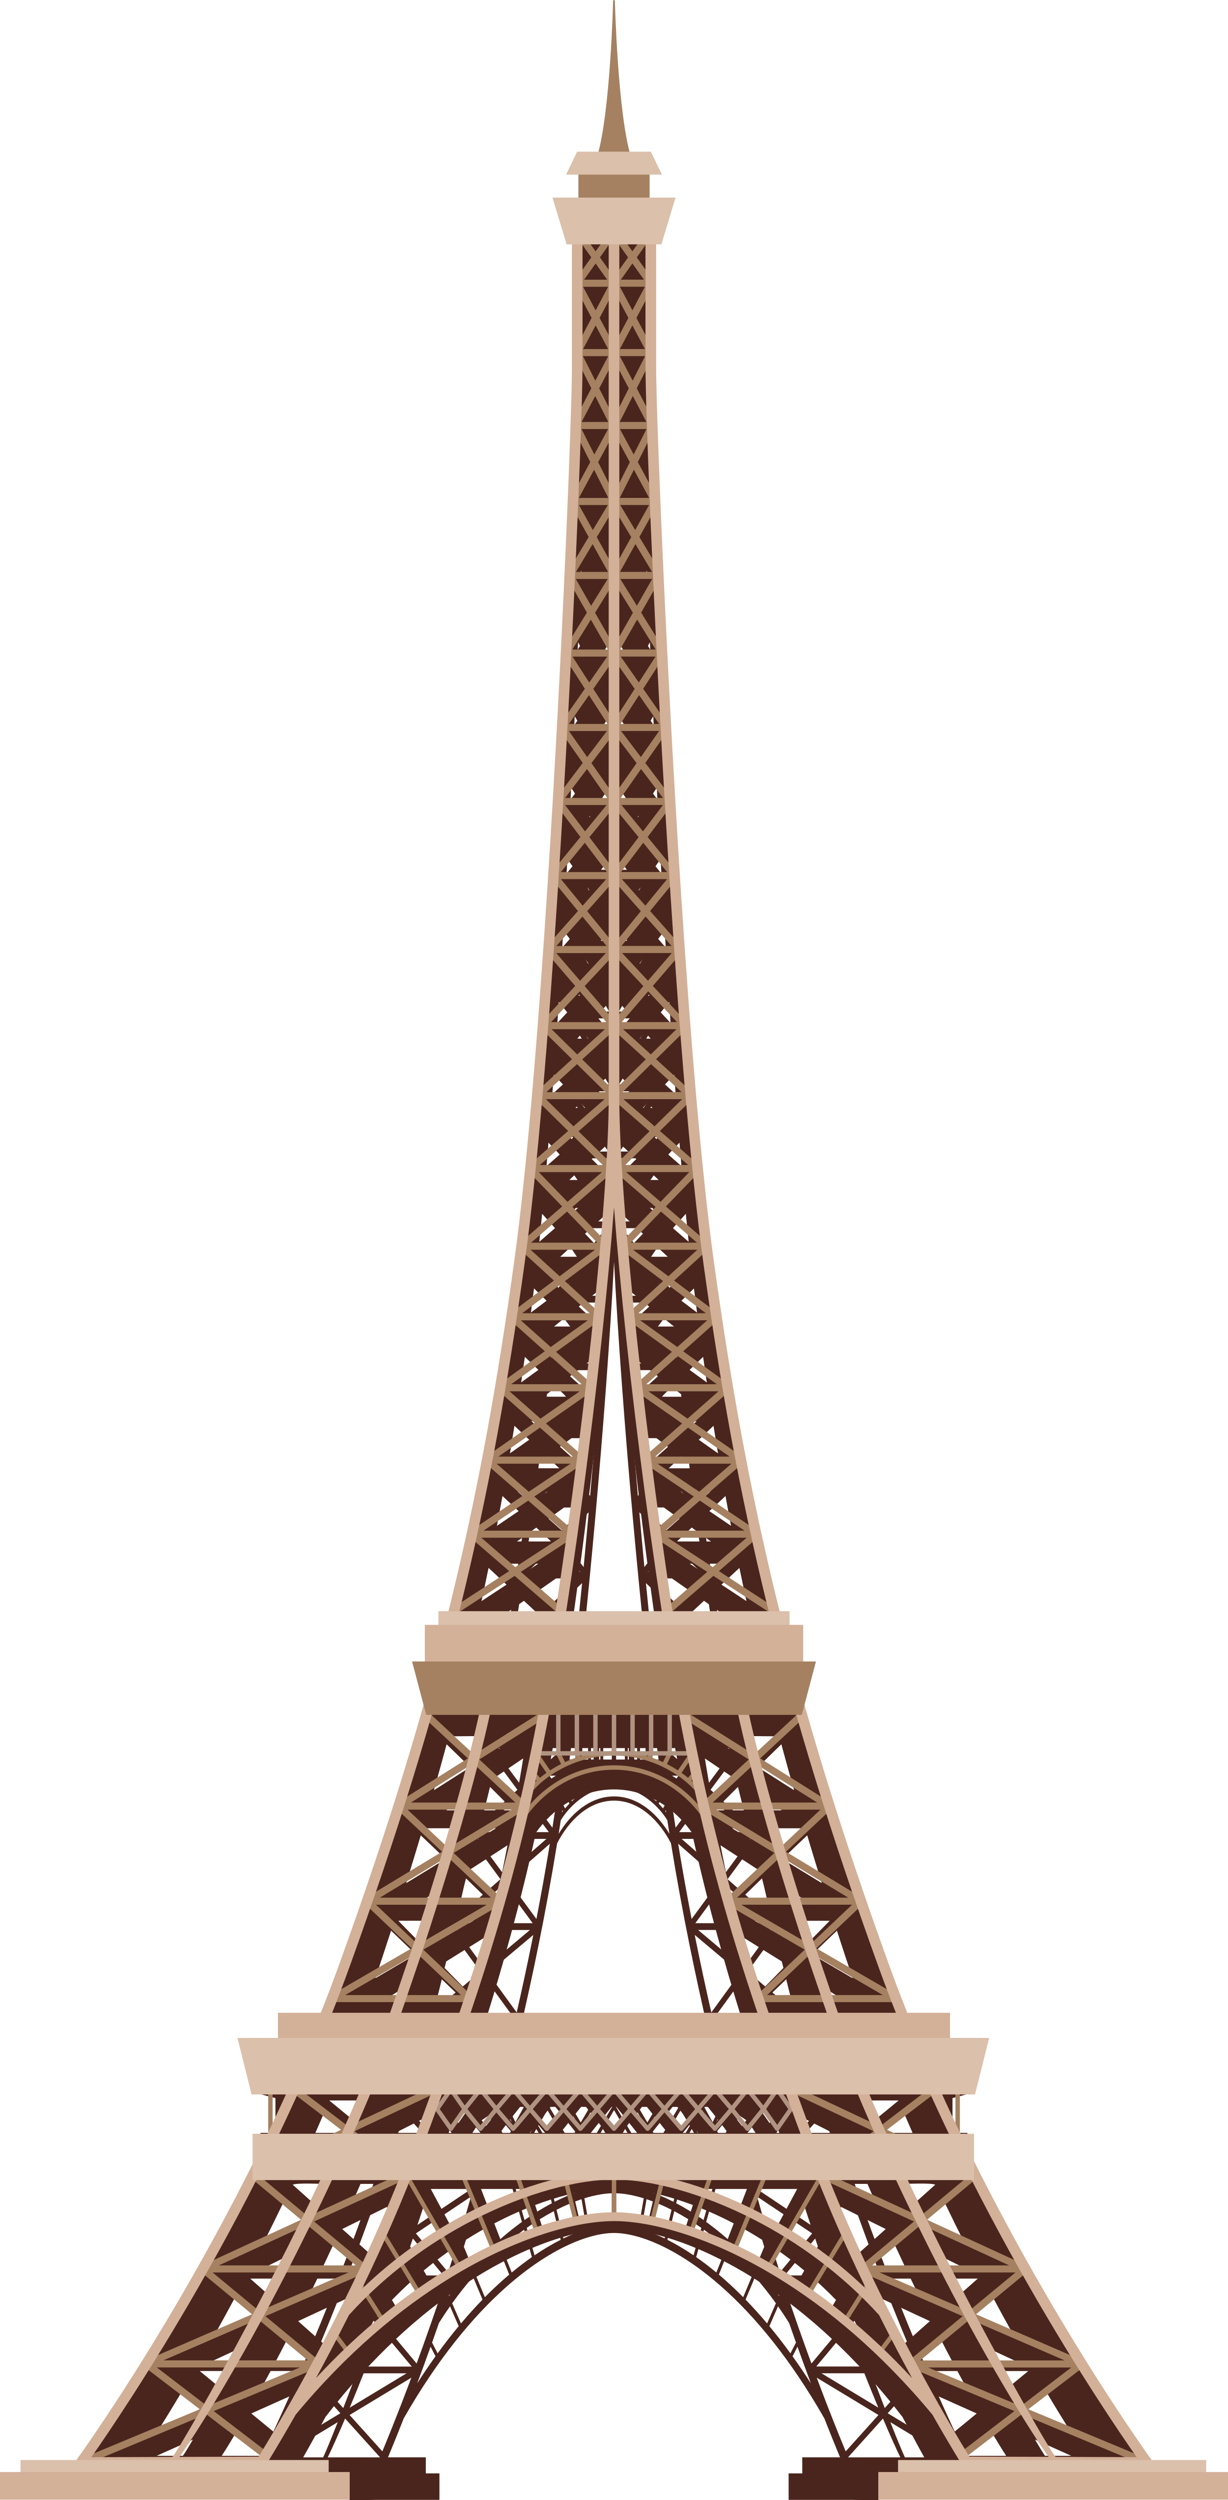 <?xml version="1.0" encoding="UTF-8"?>
<!-- Created with Inkscape (http://www.inkscape.org/) -->
<svg width="347.13mm" height="706.22mm" version="1.1" viewBox="0 0 347.13 706.22" xmlns="http://www.w3.org/2000/svg">
 <g transform="translate(101.6 290.25)" fill-rule="evenodd">
  <g stroke-width=".035">
   <path d="m3.592 368.34c-1.285 3.503-2.518 6.816-3.681 9.913h-12.095zm11.194 9.913h-12.831c1.297-3.298 2.651-6.823 4.043-10.534zm-15.595 1.912c-1.367 3.616-2.629 6.907-3.761 9.818l-8.844-9.818zm-1.936 9.705c1.222-2.932 2.547-6.181 3.944-9.705h12.123zm73.432-574.66h-4.316l2.158-4.385zm-2.158 12.382 2.34 6.389h-4.678zm0-4.078-2.338-6.389h4.678zm-2.366 12.379h4.714l-2.401 6.639zm4.732 17.811h-4.979l2.536-7.01zm-2.647 12.933 2.649 7.634h-5.495zm0.041-4.124-2.392-6.893h4.963zm-2.874 13.673h5.388l-2.796 6.763zm5.431 18.097h-5.987l3.105-7.521zm-3.204 12.897 3.189 8.1h-6.646zm0.046-3.729-2.857-7.256h5.953zm-3.475 13.744h6.491l-3.371 7.01zm6.543 18.228h-7.215l3.748-7.793zm-3.84 12.199 3.784 7.824h-7.872zm0.04-3.238-3.41-7.048h7.093zm-4.129 12.975h7.748l-4.024 7.136zm7.814 18.139h-8.593l4.463-7.916zm-4.57 12.036 4.504 7.969h-9.375zm0.039-2.935-4.062-7.189h8.456zm-4.934 12.82h9.273l-4.825 7.489zm9.351 18.683h-10.315l5.368-8.332zm-5.471 11.373 5.302 7.567h-11.03zm0.035-2.628-4.787-6.83h9.96zm-5.854 12.107h10.969l-5.813 7.345zm10.632 17.818h-11.757l6.229-7.87zm-6.669 12.587 5.626 8.424h-12.352zm0.081-2.621-5.375-8.054h11.803zm-6.881 12.961h12.007l-6.592 7.175zm11.02 17.18h-12.609l6.923-7.535zm-7.276 9.151-5.584-7.239h12.515zm-6.983 9.641 6.895-7.2 5.878 7.62h-13.175zm-0.15 3.041-0.554-0.709h13.101l-7.324 7.398zm11.26 16.965h-13.898l7.769-7.853zm-8.219 9.5-6.019-7.588h13.814zm-4.512 6.689 4.409-4.29 6.451 8.135h-14.809zm-0.473 10.615-3.87-4.858h14.745l-8.414 7.944zm-6.728 57.41c-0.524 2.907-1.106 6.036-1.754 9.398h-8.547zm9.208 9.398h-8.91c0.659-3.443 1.251-6.639 1.781-9.599zm-14.175 25.727c0.766-3.549 1.482-6.932 2.151-10.16l7.459 10.16zm0.008-9.768c-0.648 3.108-1.339 6.36-2.076 9.768h-9.073zm2.835-14.047c-0.578 2.963-1.203 6.103-1.881 9.419l-6.916-9.419zm0.241 9.119c0.653-3.21 1.255-6.247 1.812-9.119h8.592zm-5.599 26.151c0.738-3.302 1.438-6.48 2.103-9.539h9.238zm-9.338-9.539h9.371c-0.689 3.164-1.416 6.459-2.185 9.885zm6.125 14.449-0.78 3.323c-0.486 2.074-1.019 4.35-1.566 6.671h-9.536zm9.735 9.994h-9.994c0.472-2 0.929-3.951 1.35-5.754l1.087-4.639zm100.64 98.863c-1.163-3.097-2.396-6.41-3.68-9.913l15.776 9.913zm-6.086-10.534c1.392 3.711 2.746 7.235 4.043 10.534h-12.831zm10.567 22.263c-1.132-2.91-2.394-6.202-3.76-9.818h12.605zm-17.891-9.818h12.122c1.397 3.524 2.721 6.773 3.944 9.705zm-55.208-569.33 2.158 4.385h-4.315zm-4.426-4.978v6.667l-1.639-3.334zm1.979 6.667v-6.667l1.639 3.334zm0.107 4.611h4.678l-2.339 6.389zm-2.086 3.785v9.285l-1.7-4.642zm3.678 4.642-1.699 4.642v-9.285zm3.086 8.428h-4.678l2.339-6.389zm-2.262 12.714 2.536 7.01h-4.979zm-0.023-4.163-2.401-6.639h4.714zm-4.479-2.808v9.983l-1.773-5.087zm1.979 9.983v-9.983l1.772 4.896zm0.115 5.912h4.963l-2.393 6.893zm-2.094 3.704v10.929l-1.965-5.662zm3.944 5.267-1.965 5.662v-10.929zm3.609 9.68h-5.495l2.648-7.634zm-2.564 12.492 3.106 7.521h-5.987zm-0.042-3.813-2.795-6.763h5.388zm-4.947-3.471v11.215l-2.229-5.817zm1.979 11.215v-11.215l2.23 5.397zm0.191 5.503h5.953l-2.857 7.256zm-2.17 3.171v12.435l-2.546-6.466zm4.525 5.969-2.546 6.466v-12.435zm4.245 9.945h-6.646l3.19-8.1zm-3.104 12.35 3.748 7.793h-7.215zm-0.044-3.425-3.371-7.01h6.491zm-5.622-4.244v12.432l-2.874-6.456zm1.979 12.432v-12.432l2.874 5.976zm0.337 4.942h7.094l-3.41 7.048zm-2.316 2.519v12.844l-3.227-6.671zm5.205 6.173-3.226 6.671v-12.844zm4.921 9.419h-7.872l3.784-7.824zm-3.682 12.135 4.463 7.916h-8.593zm-0.041-3.087-4.024-7.136h7.748zm-6.404-4.829v13.31l-3.607-6.914zm1.979 13.31v-13.31l3.607 6.396zm0.473 4.434h8.456l-4.064 7.189zm-2.452 2.099v13.698l-4.022-7.115zm6.002 6.583-4.023 7.115v-13.698zm5.753 9.412h-9.375l4.504-7.969zm-4.381 12.266 5.368 8.332h-10.315zm-0.042-2.861-4.826-7.489h9.273zm-7.332-5.514v14.531l-4.49-7.56zm1.979 14.531v-14.531l4.49 6.971zm0.712 4.092h9.96l-4.787 6.83zm-2.691 1.64v13.592l-4.946-7.059zm6.925 6.533-4.946 7.059v-13.592zm6.703 8.851h-11.03l5.301-7.567zm-5.013 11.86 6.23 7.87h-11.757zm-0.052-2.603-5.813-7.345h10.969zm-8.57-5.771c-0.031 4.131-0.16 9.049-0.376 14.605l-5.257-7.489zm2.369 14.605c-0.216-5.556-0.344-10.474-0.376-14.605l5.633 7.115zm0.885 3.552h11.803l-5.375 8.054zm13.236 19.099h-12.352l5.626-8.424zm-5.259 11.56 6.923 7.535h-12.61zm-0.082-2.469-6.592-7.175h12.007zm-5.261 11.917h12.515l-5.584 7.239zm14.315 17.3h-13.175l5.878-7.62zm-5.382 11.733 7.769 7.853h-13.898zm-0.093-2.424-7.325-7.398h13.101zm-5.613 12.188h13.814l-6.019 7.588zm16.257 18.122h-14.809l6.452-8.135zm-5.936 9.856-8.415-7.944h14.746zm10.943 63.721c-0.647-3.362-1.229-6.491-1.754-9.398l10.301 9.398zm-5.059-7.948 1.227-1.651c0.53 2.96 1.122 6.156 1.782 9.599h-8.911zm7.31 19.279c-0.678-3.316-1.304-6.456-1.881-9.419h8.797zm-6.687-4.304-5.839-5.115h8.593c0.557 2.875 1.16 5.909 1.813 9.119zm5.499 8.54c0.668 3.224 1.385 6.611 2.151 10.16h-9.61zm13.291 10.16h-9.072c-0.737-3.404-1.427-6.66-2.076-9.768zm-3.066 26.359c-0.547-2.321-1.081-4.597-1.566-6.671l-0.779-3.323 11.882 9.994zm-4.524-10.393 1.087 4.639c0.422 1.803 0.879 3.753 1.35 5.754h-9.993zm-3.136-14.051c0.665 3.058 1.365 6.237 2.104 9.542l-11.344-9.542zm4.255 9.881c-0.768-3.425-1.496-6.717-2.185-9.881h9.37zm8.287-8.77c1.241 5.189 2.533 10.477 3.878 15.871 0.489 1.961 0.987 3.916 1.494 5.859l-13.135-11.052zm-5.915-25.706c1.513 6.868 3.115 13.881 4.813 21.074l-12.342-10.819zm-5.174-24.644c1.304 6.547 2.686 13.19 4.152 19.967l-11.316-10.322zm-8.614-48.901c0.826 5.404 1.694 10.805 2.608 16.234l-8.871-8.375zm-2.871-19.991c0.693 5.143 1.416 10.259 2.176 15.374l-8.108-7.895zm-2.47-19.533c0.592 4.988 1.207 9.934 1.85 14.852l-7.517-7.595zm-2.14-19.166c0.511 4.861 1.038 9.666 1.585 14.421l-7.04-7.352zm-1.889-19.028 0.177 1.901c0.394 4.149 0.798 8.248 1.211 12.298l-6.647-7.235zm-1.673-20.757c0.397 5.538 0.803 10.767 1.218 15.614l-6.341-7.941zm-1.304-19.783c0.304 4.974 0.615 9.796 0.931 14.435l-5.865-7.408zm-1.085-18.915c0.249 4.607 0.505 9.137 0.764 13.564l-5.332-7.045zm-1.039-20.256c0.238 4.889 0.482 9.733 0.732 14.502l-4.862-7.546zm-0.925-19.889 0.003 0.078c0.202 4.547 0.41 9.087 0.624 13.599l-4.341-7.105zm-0.846-19.84c0.181 4.413 0.367 8.847 0.558 13.285l-3.891-6.9zm-0.781-19.815c0.159 4.237 0.326 8.516 0.497 12.823l-3.48-6.657zm-0.726-19.882c0.143 4.067 0.291 8.209 0.446 12.414l-3.099-6.449zm-0.692-20.591c0.129 4.018 0.265 8.163 0.41 12.407l-2.754-6.452zm-0.608-19.886c0.103 3.57 0.215 7.306 0.334 11.186l-2.397-5.803zm-0.543-20.14c0.082 3.327 0.176 6.964 0.282 10.876l-2.101-5.634zm-0.371-19.434c0.013 2.145 0.064 5.429 0.151 9.687l-1.797-4.963zm-0.004-18.972v9.285l-1.7-4.642zm0-15.063v6.667l-1.638-3.334zm-11.766 6.667v-6.667l1.639 3.334zm0 17.681v-9.285l1.7 4.642zm-0.154 19.374c0.087-4.258 0.137-7.542 0.151-9.687l1.646 4.724zm-0.503 20.623c0.107-3.912 0.2-7.549 0.282-10.876l1.819 5.242zm-0.595 20.45c0.119-3.88 0.231-7.616 0.334-11.186l2.063 5.383zm-0.684 21.106c0.145-4.244 0.282-8.385 0.41-12.407l2.344 5.955zm-0.727 20.598c0.155-4.205 0.303-8.343 0.446-12.414l2.654 5.965zm-0.778 20.291c0.172-4.307 0.338-8.586 0.498-12.823l2.982 6.166zm-0.842 20.277c0.193-4.438 0.378-8.872 0.559-13.285l3.333 6.385zm-0.915 20.231c0.214-4.512 0.422-9.052 0.624-13.599l0.004-0.078 3.714 6.572zm-1.03 20.715c0.249-4.769 0.494-9.613 0.732-14.502l4.13 6.957zm-1.071 19.318c0.26-4.427 0.515-8.957 0.764-13.564l4.568 6.519zm-1.251 19.787c0.316-4.635 0.627-9.461 0.931-14.435l4.934 7.027zm-1.591 20.962c0.415-4.847 0.821-10.075 1.217-15.614l5.124 7.673zm-1.844 19.342c0.414-4.05 0.817-8.149 1.211-12.298l0.178-1.901 5.258 6.964zm-2.085 19.251c0.547-4.755 1.074-9.56 1.585-14.421l5.455 7.069zm-2.405 19.596c0.643-4.918 1.258-9.863 1.85-14.852l5.667 7.256zm-2.796 20.055c0.759-5.115 1.483-10.23 2.176-15.374l5.932 7.479zm-3.303 20.852c0.914-5.429 1.782-10.83 2.608-16.234l6.263 7.86zm-10.159 52.633c1.468-6.777 2.848-13.419 4.152-19.967l7.164 9.645zm-5.833 25.752c1.698-7.193 3.299-14.206 4.813-21.074l7.529 10.255zm-6.474 26.362c0.507-1.944 1.005-3.898 1.494-5.859 1.345-5.394 2.636-10.682 3.878-15.871l7.763 10.678zm28.108-21.441-0.399 1.986c-1.367 6.759-2.797 13.363-4.288 19.924l-8.105-11.151zm4.68-25.752c-1.205 7.352-2.471 14.4-3.796 21.254l-8.009-10.908zm3.654-24.683c-0.931 7.006-1.905 13.702-2.925 20.15l-7.742-10.421zm5.457-48.94c-0.535 5.482-1.089 10.946-1.656 16.347l-6.723-8.438zm1.868-20.006c-0.459 5.14-0.936 10.308-1.429 15.465l-6.301-7.941zm1.665-19.543c-0.399 4.921-0.819 9.909-1.259 14.936l-5.964-7.638zm1.476-19.18-0.247 3.376c-0.271 3.648-0.555 7.359-0.853 11.119l-5.702-7.391zm1.289-19.053c-0.285 4.59-0.602 9.363-0.948 14.28l-5.489-7.274zm1.134-20.799c-0.22 4.875-0.498 10.149-0.828 15.744l-5.347-8.008zm4.016 15.744c-0.329-5.595-0.607-10.869-0.828-15.744l6.175 7.736zm1.254 19.335c-0.346-4.918-0.662-9.691-0.948-14.28l6.436 7.006zm1.44 19.268c-0.297-3.76-0.581-7.472-0.852-11.119-0.084-1.132-0.166-2.258-0.247-3.376l6.802 7.105zm1.635 19.621c-0.44-5.027-0.86-10.015-1.259-14.936l7.221 7.299zm1.836 20.073c-0.494-5.157-0.97-10.326-1.429-15.465l7.73 7.525zm2.094 20.887c-0.567-5.401-1.12-10.862-1.656-16.347l8.379 7.909zm6.726 52.742c-1.02-6.449-1.995-13.144-2.925-20.15l10.667 9.729zm4.526 25.787c-1.325-6.854-2.591-13.903-3.796-21.254l11.805 10.347zm5.57 26.408c-1.49-6.561-2.921-13.165-4.287-19.924l-0.399-1.986 12.791 10.759zm35.18 74.286c-1.108-3.136-2.231-6.36-3.358-9.662l14.47 9.662zm-14.46 0 8.639-10.431c1.208 3.567 2.413 7.048 3.603 10.431zm12.918 1.915 0.4 1.125c1.009 2.836 2.008 5.595 2.993 8.269l-14.954-9.394zm13.827 0-8.112 9.722c-1.133-3.122-2.302-6.367-3.496-9.722zm-8.016-24.528c2.606 7.422 5.221 14.499 7.769 21.131l-16.27-10.869zm-20.052 21.734c-2.21-6.847-4.401-14.044-6.447-21.388l15.556 10.389zm8.909 25.756c-2.391-6.498-4.992-13.853-7.6-21.748l16.893 10.611zm9.686 24.814c-1.556-3.732-4.56-11.105-8.202-20.817l17.46 10.544zm21.394-21.335c4.57 10.576 8.223 18.365 10.202 22.485l-19.728-11.917zm-10.534-25.625c3.095 7.92 6.066 15.144 8.774 21.515l-17.534-11.013zm-139.71-0.815c-1.193 3.355-2.362 6.6-3.496 9.722l-8.112-9.722zm13.781 0-14.954 9.394c0.985-2.674 1.985-5.433 2.993-8.269l0.4-1.125zm-10.886-1.915c1.191-3.383 2.395-6.865 3.603-10.431l8.639 10.431zm-13.328 0 14.47-9.662c-1.128 3.302-2.25 6.526-3.358 9.662zm-11.334 24.246c2.708-6.367 5.679-13.596 8.774-21.515l8.76 10.502zm-11.962 26.595c1.979-4.12 5.634-11.913 10.202-22.485l9.526 10.569zm39.799-21.967c-3.642 9.715-6.646 17.085-8.202 20.817l-9.258-10.273zm9.084-25.745c-2.608 7.895-5.209 15.25-7.6 21.748l-9.293-11.137zm7.756-25.396c-2.046 7.345-4.237 14.541-6.447 21.388l-9.109-10.999zm-34.269 20.785c2.548-6.632 5.163-13.705 7.769-21.131l8.5 10.262zm28.961 9.341c1.912-2.667 3.885-5.147 5.896-7.454l2.682 6.42c-2.01 2.067-4.044 4.311-6.091 6.738zm-1.037-2.378c1.315-3.958 2.635-8.057 3.932-12.252l2.14 5.119c-2.021 2.307-4.006 4.787-5.932 7.45zm-4.639 13.479c0.637-1.796 1.285-3.637 1.937-5.521 1.022-1.637 2.069-3.214 3.135-4.731l2.45 5.62c-1.978 2.381-3.965 4.935-5.955 7.673zm0.968 3.873c-1.73 2.413-3.46 4.96-5.183 7.655 1.204-3.207 2.478-6.674 3.794-10.35zm35.383-32.906c-2.348 1.185-4.821 2.635-7.391 4.378l-2.203-7.743c2.599-1.838 5.165-3.408 7.648-4.716zm7.352-2.999c-2.042 0.624-4.243 1.489-6.574 2.614l-1.949-8.096c2.455-1.249 4.824-2.24 7.061-2.984zm7.32-1.302c-1.895 0.046-4.083 0.381-6.513 1.065l-1.464-8.488c2.943-0.91 5.64-1.379 7.978-1.432zm47.066 20.171c-1.925-2.663-3.911-5.143-5.932-7.45l2.139-5.119c1.298 4.194 2.616 8.294 3.932 12.252zm-3.384 7.764c-2.046-2.427-4.081-4.671-6.091-6.738l2.683-6.42c2.01 2.307 3.983 4.787 5.895 7.454zm8.584 6.576c1.316 3.676 2.591 7.144 3.794 10.35-1.724-2.695-3.453-5.246-5.183-7.655zm-1.989 1.863c-1.99-2.737-3.978-5.292-5.955-7.673l2.449-5.62c1.067 1.517 2.113 3.094 3.136 4.731 0.653 1.884 1.3 3.725 1.938 5.521zm-32.837-40.156c2.483 1.309 5.048 2.879 7.647 4.716l-2.203 7.743c-2.569-1.743-5.043-3.192-7.39-4.378zm-7.835-3.383c2.236 0.744 4.606 1.736 7.061 2.984l-1.949 8.096c-2.33-1.129-4.532-1.99-6.574-2.614zm-2.269 8.23c-2.43-0.684-4.618-1.02-6.513-1.065v-8.854c2.338 0.053 5.034 0.522 7.978 1.432zm21.998 12.474c-1.943-1.609-3.848-3.058-5.705-4.35l2.197-7.729c0.311 0.226 0.624 0.459 0.937 0.691 1.782 1.333 3.574 2.794 5.361 4.381zm3.49-6.378c2.289 2.078 4.566 4.371 6.8 6.879l-2.705 6.47c-1.702-1.722-3.386-3.316-5.046-4.791-0.612-0.543-1.221-1.072-1.827-1.584zm5.945-14.929c1.315 4.759 2.692 9.461 4.099 14.047l-2.385 5.708c-2.247-2.512-4.536-4.808-6.836-6.893zm-71.594 12.862c-2.299 2.085-4.588 4.381-6.835 6.893l-2.385-5.708c1.407-4.586 2.784-9.288 4.099-14.047zm3.601 9.041c-0.606 0.512-1.215 1.041-1.827 1.584-1.66 1.475-3.344 3.069-5.046 4.791l-2.704-6.47c2.234-2.508 4.511-4.801 6.8-6.879zm-2.079-7.602c1.788-1.587 3.58-3.048 5.361-4.381 0.313-0.233 0.626-0.462 0.937-0.691l2.198 7.729c-1.858 1.295-3.762 2.741-5.705 4.35zm-22.701-16.587c-1.134 3.51-2.274 6.964-3.412 10.35l-8.385-10.124 0.331-0.226zm14.048 0-15.199 10.149c1.112-3.323 2.224-6.71 3.329-10.149zm11.677 0 2.646 9.306c-0.354 0.254-0.708 0.515-1.062 0.78-1.805 1.351-3.619 2.826-5.43 4.434l-5.433-13.645 0.238-0.875zm10.15 0 0.968 4.022c-2.515 1.323-5.108 2.907-7.733 4.755l-2.496-8.777zm8.846 0 0.1 0.579c-2.286 0.762-4.702 1.771-7.203 3.041l-0.872-3.619zm1.974 0c-0.353 0.099-0.71 0.205-1.07 0.318l-0.055-0.318zm16.564 0-0.054 0.318c-0.361-0.113-0.716-0.219-1.07-0.318zm8.824 0-0.871 3.619c-2.5-1.27-4.917-2.279-7.203-3.041l0.099-0.579zm10.132 0-2.495 8.777c-2.625-1.849-5.218-3.432-7.733-4.755l0.968-4.022zm9.931 0 0.238 0.875-5.433 13.645c-1.81-1.609-3.626-3.083-5.431-4.434-0.355-0.265-0.708-0.526-1.062-0.78l2.646-9.306zm14.505 0c1.105 3.439 2.217 6.826 3.329 10.149l-15.199-10.149zm13.644 0 0.331 0.226-8.384 10.124c-1.138-3.387-2.278-6.84-3.412-10.35zm-14.66-12.548 8.014-8.865c0.937 2.995 1.885 5.951 2.841 8.865zm-14.636 0c-0.769-3.023-1.525-6.015-2.27-8.982l13.17 8.982zm-84.068 0 13.17-8.982c-0.744 2.967-1.501 5.958-2.269 8.982zm-14.59 0c0.956-2.914 1.903-5.87 2.841-8.865l8.014 8.865zm33.67-5.323-2.066 4.286-2.067-4.286 2.067-4.286zm5.898 0-2.434 4.374-2.433-4.374 2.433-4.374zm6.267 0-2.599 4.406-2.599-4.406 2.599-4.406zm6.28 0-2.599 4.406-2.599-4.406 2.599-4.406zm6.28 0-2.599 4.406-2.599-4.406 2.599-4.406zm3.681 4.406-2.599-4.406 2.599-4.406 2.599 4.406zm30.471-8.692 2.067 4.286-2.067 4.286-2.066-4.286zm-5.529-0.088 2.433 4.374-2.433 4.374-2.434-4.374zm-6.103-0.032 2.599 4.406-2.599 4.406-2.599-4.406zm-6.28 0 2.599 4.406-2.599 4.406-2.599-4.406zm-6.28 0 2.599 4.406-2.599 4.406-2.599-4.406zm-37.252 9.729h-3.506c0.405-1.598 0.808-3.186 1.207-4.766zm5.503 0h-4.5l2.09-4.332zm6.09 0h-5.033l2.443-4.392zm6.28 0h-5.198l2.599-4.406zm6.28 0h-5.198l2.599-4.406zm6.28 0h-5.198l2.599-4.406zm6.28 0h-5.198l2.599-4.406zm6.28 0h-5.198l2.599-4.406zm6.28 0h-5.198l2.599-4.406zm6.115 0h-5.033l2.59-4.392zm5.557 0h-4.5l2.41-4.332zm3.302-4.766c0.399 1.58 0.801 3.168 1.206 4.766h-3.506zm-114.21 93.131c1.19-2.445 2.879-6.181 4.918-10.971l9.835 10.915-0.024 0.056zm-13.64 0 16.465-9.945c-2.084 5.267-3.54 8.749-4.121 9.945zm175.51 0h-14.73l-0.024-0.056 9.835-10.915c2.039 4.791 3.728 8.526 4.919 10.971zm13.639 0h-12.343c-0.581-1.196-2.038-4.678-4.121-9.945zm-52.76-119.73c-0.23-0.96-0.46-1.93-0.689-2.9h10.73c0.259 0.97 0.52 1.933 0.783 2.9zm-12.941 0c-0.226-0.967-0.449-1.933-0.672-2.9h10.835c0.228 0.967 0.458 1.937 0.688 2.9zm-68.592 0c0.23-0.963 0.46-1.933 0.689-2.9h10.835c-0.223 0.967-0.447 1.933-0.672 2.9zm-12.913 0c0.262-0.967 0.524-1.93 0.783-2.9h10.73c-0.229 0.97-0.46 1.94-0.69 2.9zm-8.208 20.722c-0.959 3.073-1.93 6.11-2.91 9.101v-9.101zm13.554 0c-0.923 3.175-1.865 6.339-2.82 9.475l-8.567-9.475zm12.33 0-12.76 8.699c0.87-2.882 1.729-5.785 2.57-8.699zm3.987 0-1.712 3.549c0.298-1.189 0.594-2.371 0.889-3.549zm5.503 0-2.411 4.332-2.09-4.332zm6.09 0-2.59 4.388-2.443-4.388zm6.28 0-2.599 4.406-2.599-4.406zm6.28 0-2.599 4.406-2.599-4.406zm6.28 0-2.6 4.406-2.599-4.406zm6.28 0-2.599 4.406-2.6-4.406zm6.28 0-2.599 4.406-2.6-4.406zm6.28 0-2.599 4.406-2.6-4.406zm6.116 0-2.444 4.388-2.59-4.388zm5.556 0-2.09 4.332-2.411-4.332zm1.826 0c0.294 1.178 0.591 2.36 0.888 3.549l-1.712-3.549zm13.353 0c0.841 2.914 1.7 5.817 2.569 8.699l-12.759-8.699zm13.527 0-8.567 9.475c-0.955-3.136-1.897-6.301-2.82-9.475zm5.077 0v9.101c-0.979-2.991-1.951-6.029-2.91-9.101zm-66.275-499.24-0.915 1.863-0.915-1.863zm6.872 0-0.915 1.863-0.915-1.863zm24.341 369.84h-17.697l-0.039-0.042 7.594-9.532zm-3.465 28.049h8.764l0.061 0.07-7.223 9.722c-0.632-3.658-1.161-6.911-1.602-9.793zm-10.82 0h8.795l0.007 0.046c0.419 2.762 0.92 5.877 1.519 9.37zm-37.609 0h8.794l-10.32 9.415c0.599-3.492 1.099-6.607 1.519-9.37zm-10.789 0h8.764c-0.442 2.882-0.97 6.135-1.602 9.793l-7.224-9.722zm22.996-28.049h-17.697l10.141-9.574 7.594 9.532zm10.995 0h-8.919c2.594-24.479 4.892-50.34 6.618-73.616 0.957-12.897 1.739-25.008 2.3-35.651 0.561 10.643 1.343 22.754 2.3 35.651 1.726 23.276 4.024 49.137 6.619 73.616zm16.085 54.923c1.635 10.036 3.38 19.505 5.236 28.68 1.727 8.537 3.549 16.816 5.467 25.061h-53.575c1.918-8.244 3.739-16.524 5.466-25.061 1.856-9.175 3.601-18.64 5.236-28.677 1.664-3.214 3.874-6.177 6.528-8.361 2.745-2.254 5.968-3.676 9.558-3.676 3.589 0 6.812 1.422 9.557 3.676 2.654 2.18 4.863 5.147 6.527 8.357zm-1.034-6.519c0.2 1.298 0.403 2.589 0.607 3.866-1.564-2.579-3.48-4.921-5.695-6.741-2.863-2.353-6.223-3.835-9.963-3.835-3.74 0-7.1 1.482-9.963 3.835-2.215 1.82-4.131 4.163-5.695 6.745 0.204-1.281 0.406-2.568 0.606-3.87 0.407-0.653 0.88-1.326 1.413-1.997l0.043-0.053c1.193-1.492 2.684-2.963 4.419-4.187l0.226-0.159c0.785-0.536 1.616-1.023 2.49-1.439l0.005-3e-3c1.953-0.928 4.122-1.503 6.455-1.503 2.329 0 4.495 0.575 6.447 1.499l0.018 7e-3c0.873 0.416 1.703 0.903 2.485 1.439l0.23 0.159c1.733 1.228 3.221 2.695 4.413 4.184l0.048 0.06c0.531 0.667 1.003 1.337 1.41 1.993zm-0.431-2.826 0.095 0.635c-0.084-0.116-0.171-0.233-0.259-0.346zm-0.688-4.657c0.154 1.065 0.309 2.124 0.466 3.175l-0.566 0.988c-0.381-0.455-0.787-0.907-1.217-1.351zm-28.329 3.171c0.156-1.051 0.311-2.106 0.465-3.171l1.318 2.812c-0.431 0.444-0.837 0.896-1.218 1.351zm-0.319 2.12 0.096-0.635 0.164 0.289c-0.089 0.113-0.175 0.229-0.26 0.346zm4.06-7.151 0.767 2.286c-0.726 0.536-1.409 1.115-2.046 1.718l-1.764-3.764 0.034-0.24zm3.425 0 0.127 0.561c-0.711 0.36-1.393 0.766-2.044 1.203l-0.592-1.764zm1.351 0c-0.149 0.06-0.296 0.123-0.442 0.191l-0.043-0.191zm12.244 0-0.044 0.191c-0.146-0.067-0.292-0.131-0.442-0.191zm3.375 0-0.592 1.764c-0.65-0.437-1.333-0.843-2.044-1.203l0.126-0.561zm3.925 0 0.035 0.24-1.764 3.764c-0.637-0.603-1.32-1.182-2.046-1.718l0.767-2.286zm-2.854-11.013h1.357c0.433 3.341 0.876 6.611 1.328 9.818h-2.685zm-3.466 0h2.642v9.818h-2.642zm-3.466 0h2.642v9.818h-2.642zm-3.466 0h2.642v9.818h-2.642zm-3.466 0h2.642v9.818h-2.642zm-3.467 0h2.642v9.818h-2.642zm-3.466 0h2.642v9.818h-2.642zm-3.51 9.818c0.452-3.207 0.895-6.473 1.329-9.818h1.357v9.818zm128.15 195.06h-3.854v-4.533h-11.036c-3.017-6.163-17.982-37.379-32.341-78.988v-9.377h-2.846v-10.647h3.031l2.639-15.293h-7.493v-5.429h-7.996c-1.2-4.367-2.362-8.787-3.473-13.246-6.312-25.318-11.446-48.202-15.721-70.074l2.144-11.74h-2.381v-9.913h-2.546v-3.69h-1.868l-0.377-2.212c-5.136-30.345-8.803-59.875-11.924-92.718-2.359-24.817-4.471-62.687-6.186-101.22-2.822-63.431-4.566-128.67-4.566-140.48v-33.21h0.99l2.638-12.654h-4.835v-6.219h2.291l-2.054-6.212h-3.999c-2.253-12.721-2.725-40.741-2.727-40.822-0.002-0.134-0.078-0.236-0.169-0.233-0.089 4e-3 -0.157 0.106-0.16 0.233-0.001 0.081-0.473 28.102-2.727 40.822h-3.999l-2.054 6.212h2.291v6.219h-4.837l2.639 12.654h0.99v33.21c0 11.811-1.744 77.048-4.566 140.48-1.714 38.536-3.826 76.406-6.186 101.22-3.122 32.843-6.788 62.373-11.924 92.718l-0.377 2.212h-1.868v3.69h-2.546v9.913h-2.381l2.144 11.74c-4.275 21.872-9.41 44.756-15.721 70.074-1.111 4.459-2.273 8.879-3.474 13.246h-7.997v5.429h-7.493l2.638 15.293h3.033v10.647h-2.847v9.38c-14.358 41.606-29.324 72.822-32.34 78.985h-11.037v4.533h-3.854v3.57l39.941 3.828 0.03 0.088h25.329v-7.486h-3.854v-4.533h-10.683c0.959-2.3 2.507-6.075 4.439-10.992 9.626-16.841 19.616-28.811 28.849-37.016 12.59-11.19 23.738-15.367 30.605-15.367 6.867 0 18.015 4.177 30.604 15.367 9.233 8.205 19.223 20.175 28.848 37.016 1.931 4.918 3.48 8.692 4.439 10.992h-10.683v4.533h-3.855v7.486h25.224l0.134-0.088 39.94-6.487v-0.91" fill="#4a251d"/>
   <path d="m-42.12 376.95 9.74-4.533c-0.83 1.556-1.642 3.069-2.432 4.533zm29.35 0h-10.966c1.083-2.046 2.194-4.173 3.328-6.378zm-26.204 7.637-6.171-5.073h8.945c-0.962 1.771-1.888 3.464-2.774 5.073zm11.286-0.3c0.837-1.528 1.7-3.122 2.585-4.773h8.758zm92.482-443.75 0.242-0.342 0.223 0.342zm-0.896 20.697 0.582-0.766 0.54 0.766zm-0.972 20.655 0.951-1.154 0.879 1.154zm0.359-11.26-0.146-0.18h0.303zm-1.422 20.143h1.46l-0.76 0.822zm-0.279 12.379 1.62-1.863 1.493 1.863zm-0.525 19.55 1.427-1.397 1.321 1.397zm0.715-10.523-0.485-0.483h1.009zm-2.369 18.753h2.838l-1.504 1.326zm-0.073 12.135 2.172-2.032 1.927 2.032zm-2.566 21.692 3.172-2.942 2.652 2.942zm2.325-11.405-2.28-2.381h5.007zm-4.146 18.961h4.375l-2.402 1.824zm0.063 12.153 2.918-2.353 2.397 2.353zm-0.564 9.444-2.438-2.201h5.463zm-2.381 10.386 3.564-2.755 2.871 2.755zm-3.458 6.925h6.826l-3.816 2.688zm-0.031 13.292 4.428-3.312 3.492 3.312zm-0.194 9.807-3.648-3.203h8.374zm-3.845 10.872 5.457-3.933 4.212 3.933zm-3.542 6.988-0.819-0.716h10.399l-5.934 3.902zm-16.443 68.959 4.752-3.21c-0.284 1.048-0.576 2.117-0.879 3.21zm10.725 0c0.591-2.328 1.137-4.537 1.643-6.632l6.655 6.632zm-7.239 26.56c0.731-2.536 1.428-4.985 2.093-7.352l7.566 7.352zm-11.916 0 5.599-3.634c-0.365 1.192-0.739 2.402-1.121 3.634zm9.101-15.314-6.133-6.188h7.918c-0.566 1.99-1.161 4.053-1.785 6.188zm7.859-2.819c0.305-1.147 0.603-2.268 0.891-3.369h4.628zm-7.544 26.673c0.393-1.323 0.777-2.625 1.153-3.909h5.514zm-8.382 2.367-6.158-6.276h8.153c-0.643 2.042-1.307 4.135-1.995 6.276zm-10.434 16.301 6.301-3.926c-0.429 1.277-0.874 2.593-1.325 3.926zm22.878 0h-9.84l2.29-7.235zm149.14 102.05c-0.79-1.464-1.601-2.974-2.432-4.53l9.74 4.53zm-14.403-6.378c1.133 2.205 2.244 4.332 3.327 6.378h-10.966zm15.791 8.943h8.945l-6.171 5.073c-0.886-1.609-1.812-3.302-2.774-5.073zm-19.856 0h8.757c0.885 1.655 1.749 3.245 2.587 4.773zm-89.914-548.41 0.14-0.289v0.571zm3.073 0.282v-0.571l0.14 0.289zm-3.402 20.267 0.469-0.931v1.873zm3.402-0.931 0.47 0.931-0.47 0.942zm-3.631 21.702 0.698-1.252v2.522zm3.631 1.27v-2.522l0.699 1.252zm-4.107 19.709 1.175-2.039v4.117zm4.107-2.039 1.175 2.039-1.175 2.078zm-4.374 23.117 1.441-2.219v4.477zm4.374 2.258v-4.477l1.441 2.219zm-4.767 18.316 1.834-2.6v5.242zm4.767-2.6 1.835 2.6-1.835 2.642zm5.236 8.078 0.224-0.342 0.242 0.342zm0.24 20.697 0.54-0.766 0.582 0.766zm-10.697-5.658 2.289-3.006v6.061zm5.221 3.055v-6.061l2.289 3.006zm7.053 11.818h0.304l-0.146 0.18zm-12.769 5.637 2.783-3.373v6.801zm5.716-3.373 2.783 3.373-2.783 3.429zm5.74 9.175 0.879-1.154 0.951 1.154zm0.059 21.261 1.493-1.863 1.62 1.863zm2.134-11.557-0.76-0.822h1.46zm-14.307 5.27 3.442-3.958v7.997zm6.375 4.039v-7.997l3.443 3.958zm8.197 10.791h1.01l-0.485 0.483zm-14.871 5.433 3.741-3.655v7.376zm6.674-3.655 3.741 3.655-3.741 3.722zm6.69 9.228 1.32-1.397 1.427 1.397zm0.375 20.365 1.927-2.032 2.172 2.032zm2.692-10.809-1.504-1.326h2.838zm-17.52 4.882 4.664-4.364c-0.095 2.663-0.229 5.535-0.399 8.597zm8.331 4.233c-0.171-3.062-0.305-5.934-0.399-8.597l4.665 4.367zm8.11 9.599h5.007l-2.28 2.381zm-0.772 13.786 2.652-2.942 3.172 2.942zm2.268 19.709 2.397-2.353 2.918 2.353zm3.404-10.329-2.402-1.824h4.375zm-0.551 17.571h5.463l-2.437 2.201zm-1.028 12.587 2.87-2.755 3.565 2.755zm2.004 20.217 3.492-3.312 4.427 3.312zm4.879-10.604-3.816-2.688h6.826zm-1.491 17.208h8.375l-3.649 3.203zm-1.098 14.075 4.212-3.933 5.456 3.933zm9.565 10.174-5.934-3.902h10.398zm16.215 65.774c-0.302-1.094-0.595-2.163-0.878-3.21l4.751 3.21zm-15.149 0 6.655-6.632c0.506 2.095 1.052 4.304 1.643 6.632zm16.567 5.059h7.917l-6.133 6.184c-0.624-2.131-1.219-4.194-1.785-6.184zm-7.992 2.198-3.601-2.198h4.629c0.287 1.101 0.585 2.222 0.89 3.369zm-2.697 19.304 7.567-7.352c0.663 2.367 1.36 4.815 2.093 7.352zm15.978-3.634 5.597 3.634h-4.476c-0.382-1.231-0.755-2.441-1.121-3.634zm10.02 30.843c-0.451-1.333-0.896-2.649-1.325-3.926l6.301 3.926zm-10.351-7.235 2.29 7.235h-9.84zm-10.155-15.342h5.516c0.376 1.284 0.761 2.586 1.153 3.909zm13.056 0h8.15l-6.155 6.272c-0.688-2.141-1.351-4.23-1.995-6.272zm10.196 2.79c1.432 4.41 2.91 8.883 4.439 13.437l-11.456-6.713zm-8.396-26.927c1.322 4.434 2.694 8.929 4.119 13.493l-11.159-6.812zm-13.956-19.258 6.65-6.463c1.151 4.279 2.345 8.597 3.588 12.968zm-10.287-51.564 5.081-4.72c0.643 3.122 1.309 6.244 1.992 9.373zm-3.421-20.767 4.563-4.261c0.512 2.812 1.034 5.62 1.572 8.421zm-2.989-20.154 4.163-3.947c0.417 2.603 0.843 5.196 1.277 7.779zm-2.598-19.741 3.826-3.672c0.343 2.42 0.692 4.826 1.047 7.218zm-2.306-19.529 3.541-3.475 0.881 6.83zm-2.395-20.517 3.641-4.039c0.261 2.713 0.529 5.351 0.797 7.909zm-1.324-20.782 3.177-3.355c0.185 2.247 0.37 4.463 0.559 6.643zm-0.918-19.808 2.607-2.755c0.134 1.856 0.272 3.7 0.41 5.531zm-1.206-20.351 2.388-2.981c0.131 2.007 0.266 4.008 0.4 5.997zm-0.733-20.753 1.853-2.427 0.297 4.875zm-0.759-20.524 1.45-2.057c0.075 1.376 0.154 2.755 0.232 4.135zm-0.702-20.528 1.081-1.655 0.172 3.323zm-0.676-20.581 0.762-1.27 0.121 2.547zm-0.743-21.138 0.556-1.048 0.092 2.106zm-0.441-20.93 0.163-0.314 0.025 0.628zm-18.516 0.314 0.025-0.628 0.162 0.314zm-0.902 21.674 0.092-2.106 0.556 1.048zm-0.979 21.357 0.122-2.547 0.762 1.27zm-1.045 20.972 0.172-3.323 1.081 1.655zm-1.131 20.937 0.232-4.135 1.45 2.057zm-1.225 20.895 0.296-4.875 1.852 2.427zm-1.374 21.321c0.135-1.99 0.269-3.99 0.401-5.997l2.388 2.981zm-1.434 20.111c0.138-1.831 0.275-3.676 0.41-5.531l2.606 2.755zm-1.638 20.319c0.189-2.18 0.374-4.396 0.559-6.643l3.178 3.351zm-2.025 21.364c0.269-2.558 0.535-5.196 0.797-7.909l3.641 4.039zm-2.38 20.002 0.881-6.83 3.541 3.475zm-2.757 19.72c0.355-2.395 0.704-4.798 1.047-7.218l3.826 3.672zm-3.166 20.027c0.434-2.582 0.86-5.175 1.277-7.779l4.164 3.947zm-3.684 20.482c0.537-2.801 1.061-5.609 1.573-8.421l4.563 4.261zm-4.357 21.261c0.684-3.129 1.348-6.251 1.992-9.377l5.081 4.724zm-13.455 53.42c1.242-4.371 2.438-8.692 3.591-12.971l6.65 6.463zm-7.833 26.239c1.425-4.561 2.795-9.056 4.118-13.49l7.04 6.681zm-8.717 26.874c1.53-4.554 3.007-9.031 4.439-13.437l7.017 6.724zm26.898 4.568-8.284-8.438 13.533-8.431c-1.687 5.697-3.438 11.299-5.25 16.869zm3.529-30.945-4.04-4.074 12.951-8.403c-1.409 5.747-2.87 11.32-4.385 16.774zm2.971-30.067 11.575-7.821c-1.067 5.355-2.171 10.534-3.312 15.568zm11.752-52.358 8.146-5.697c-0.546 3.806-1.104 7.595-1.671 11.356zm3.784-20.99 7.171-5.168c-0.448 3.415-0.908 6.84-1.377 10.259zm3.248-20.33 6.433-4.812c-0.378 3.15-0.767 6.322-1.167 9.511zm2.848-19.924 5.824-4.505c-0.316 2.921-0.645 5.884-0.985 8.872zm2.461-19.684 5.342-4.307c-0.262 2.773-0.538 5.598-0.828 8.473zm1.781-20.584 5.366-4.974c-0.232 3.129-0.49 6.392-0.775 9.765zm11.768 4.791c-0.285-3.373-0.544-6.636-0.775-9.765l5.365 4.974zm1.858 19.96c-0.29-2.875-0.566-5.701-0.828-8.473l5.342 4.307zm2.135 19.886c-0.34-2.988-0.667-5.948-0.984-8.872l5.824 4.505zm2.422 20.256c-0.4-3.189-0.789-6.36-1.167-9.514l6.434 4.815zm2.721 20.722c-0.47-3.418-0.929-6.84-1.378-10.259l7.172 5.168zm3.103 21.558c-0.568-3.76-1.125-7.549-1.671-11.356l8.146 5.697zm9.965 54.446c-1.141-5.034-2.246-10.213-3.313-15.568l11.575 7.821zm6.707 26.616c-1.514-5.457-2.975-11.031-4.385-16.774l12.951 8.403zm2.806 9.779 13.533 8.431-8.283 8.438c-1.811-5.57-3.562-11.172-5.25-16.869zm57.579 94.165c-0.684-1.351-1.372-2.716-2.062-4.096l8.276 4.096zm-21.426 0 7.878-6.628c1.039 2.244 2.073 4.455 3.101 6.628zm4.33 2.988h8.071l2.159 4.477zm18.62 0h8.417l-5.779 5.129c-0.868-1.679-1.748-3.39-2.638-5.129zm-0.947-21.498c1.916 3.983 3.831 7.856 5.73 11.613l-12.578-5.852zm-31.673 0.056 15.032 7.433-8.485 7.588c-2.226-4.872-4.427-9.902-6.547-15.021zm11.79 26.144 15.714 7.309-8.32 7.387c-2.38-4.572-4.873-9.5-7.394-14.696zm13.757 26.595 15.196 6.798-7.748 6.367c-1.947-3.334-4.508-7.81-7.448-13.165zm34.604 0.25c2.72 4.572 5.133 8.509 7.139 11.715l-14.44-6.075zm-14.993-26.546c2.138 3.986 4.222 7.779 6.228 11.359l-13.012-5.694zm-203.99 0.127-5.779-5.129h8.417c-0.89 1.739-1.77 3.45-2.639 5.129zm11.028-0.653 2.159-4.477h8.072zm3.581-7.465c1.028-2.173 2.062-4.385 3.102-6.628l7.877 6.628zm-16.66 0 8.276-4.096c-0.69 1.379-1.378 2.745-2.062 4.096zm-14.077 19.349c2.006-3.577 4.09-7.373 6.229-11.359l6.785 5.665zm-15.903 26.902c2.007-3.207 4.422-7.144 7.14-11.715l7.299 5.641zm34.296 1.199-7.749-6.367 15.196-6.798c-2.94 5.355-5.5 9.832-7.447 13.165zm13.809-25.064-8.319-7.387 15.714-7.309c-2.521 5.193-5.014 10.124-7.394 14.696zm12.637-25.819-8.485-7.588 15.032-7.433c-2.12 5.119-4.321 10.146-6.547 15.021zm-30.855-3.464c1.898-3.757 3.814-7.63 5.73-11.613l6.846 5.761zm37.972 18.549-1.544-2.625c1.834-1.891 3.708-3.693 5.613-5.408l2.054 3.425c-2.026 1.45-4.069 2.984-6.122 4.607zm0.583-13.127 0.178-0.416 0.112 0.183zm-9.301 20.499c1.728-3.616 1.294-3.514 3.647-6.184l1.219 1.947c-1.619 1.358-3.241 2.769-4.866 4.237zm47.585-29.421c-2.949 1.034-6.031 2.268-9.22 3.715l-2.275-5.923c3.134-1.64 6.23-3.073 9.247-4.297zm10.894-3.097c-2.713 0.579-5.614 1.355-8.675 2.346l-2.163-6.653c3.138-1.182 6.175-2.138 9.058-2.872zm10.848-1.344c-2.691 0.042-5.783 0.363-9.205 1.012l-1.693-7.267c4.017-0.924 7.702-1.404 10.897-1.453zm61.068 12.947 0.179 0.416-0.291-0.233zm-3.307 5.51c1.904 1.714 3.779 3.517 5.612 5.408l-1.544 2.625c-2.054-1.623-4.096-3.157-6.122-4.607zm9.139 9.221c2.354 2.671 1.92 2.568 3.648 6.184-1.626-1.468-3.249-2.879-4.867-4.237zm-41.69-29.742c3.017 1.224 6.114 2.656 9.247 4.297l-2.274 5.923c-3.189-1.446-6.271-2.681-9.22-3.715zm-11.361-3.771c2.882 0.734 5.92 1.69 9.058 2.872l-2.163 6.653c-3.06-0.995-5.962-1.767-8.675-2.346zm-12.628-1.873c3.196 0.049 6.881 0.529 10.897 1.453l-1.694 7.267c-3.421-0.649-6.513-0.97-9.203-1.012zm36.117 11.504c2.252 1.263 4.513 2.639 6.769 4.124l-2.646 4.921c-2.186-1.217-4.337-2.332-6.446-3.355zm9.814 6.198c2.437 1.718 4.857 3.567 7.241 5.553l-2.197 3.895-7.672-4.851zm7.433-13.003c1.384 3.605 2.809 7.172 4.258 10.671l-1.519 2.692c-2.468-1.817-4.961-3.514-7.464-5.094zm-103.23 8.269c-2.502 1.577-4.997 3.277-7.464 5.094l-1.519-2.692c1.45-3.499 2.874-7.062 4.259-10.668zm5.335 9.331-7.672 4.851-2.197-3.895c2.384-1.986 4.806-3.835 7.242-5.553zm3.063-1.75-2.646-4.921c2.256-1.485 4.518-2.857 6.77-4.124l2.323 5.69c-2.109 1.023-4.261 2.138-6.447 3.355zm-43.355-15.628-6.609-5.912c1.107-0.557 7.8-0.229 9.506-0.229-0.964 2.067-1.93 4.113-2.897 6.142zm10.326-1.048c0.746-1.686 1.49-3.383 2.233-5.094h8.713zm27.883 7.105-6.081-11.31 0.327-0.889h9.831l3.328 8.156zm10.432-5.517-2.565-6.681h11.16l0.933 2.702c-3.108 1.139-6.298 2.462-9.528 3.979zm11.932-4.829-0.601-1.852h6.632c-1.961 0.536-3.976 1.154-6.032 1.852zm41.235-1.852h6.632l-0.601 1.852c-2.056-0.702-4.07-1.316-6.031-1.852zm9.37 0h11.16l-2.565 6.681c-3.23-1.517-6.419-2.84-9.528-3.979zm14.949 0h9.831l0.327 0.889-6.081 11.31-7.404-4.043zm21.014 0h8.713c0.743 1.711 1.487 3.408 2.233 5.094zm18.375 0c1.706 0 8.399-0.328 9.506 0.229l-6.61 5.909c-0.967-2.025-1.933-4.071-2.897-6.138zm-5.409-14.4 6.38-4.918c0.707 1.651 1.416 3.291 2.131 4.918zm-21.689 0c-0.578-1.584-1.151-3.161-1.72-4.727l9.357 4.727zm-116.06 0 9.357-4.727c-0.569 1.566-1.142 3.143-1.72 4.727zm-22.562 0c0.715-1.63 1.424-3.267 2.131-4.918l6.38 4.918zm42.318-5.496-1.893 2.734-0.645-0.988 1.816-2.79zm8.739 0-2.838 3.552-1.357-1.806 2.71-3.609zm9.287 0-3.468 4.096-1.871-2.349 3.304-4.152zm5.482 4.515-2.207-2.769 3.548-4.455 2.331 2.889zm6.648-3.076 3.323-4.17 2.651 3.33-3.343 3.947zm11.937 3.108-2.988-3.528 2.988-3.75 2.987 3.75zm42.812-5.588 1.816 2.787-0.644 0.988-1.893-2.734zm-7.974-0.822 2.709 3.609-1.357 1.806-2.838-3.552zm-8.739-0.54 3.305 4.149-1.871 2.349-3.468-4.096zm-11.188 2.582 2.331-2.889 3.548 4.455-2.207 2.769zm-8.95 0.42 2.651-3.33 3.322 4.17-2.63 3.108zm-51.861 4.896h-0.828l0.274-0.804zm8.153 0h-2.285l1.027-1.577zm9.024 0h-3.521l1.656-2.205zm4.941 0 2.11-2.653 2.211 2.653zm8.614 0 2.245-2.819 2.245 2.819zm8.614 0 2.245-2.819 2.245 2.819zm8.614 0 2.245-2.819 2.245 2.819zm8.613 0 2.245-2.819 2.245 2.819zm8.783 0 2.211-2.653 2.109 2.653zm11.126-2.205 1.656 2.205h-3.521zm8.417 0.628 1.026 1.577h-2.286zm7.448 0.776 0.274 0.801h-0.828zm-157.33 92.013c1.108-1.693 2.514-3.969 4.163-6.745l8.647 6.685-0.035 0.06zm-18.395 0 10.252-4.586c-1.35 2.289-2.318 3.852-2.83 4.586zm240.15 0h-12.774l-0.035-0.06 8.646-6.685c1.648 2.78 3.054 5.052 4.163 6.745zm18.395 0h-7.422c-0.512-0.734-1.48-2.296-2.83-4.586zm-67.315-123.6-0.264-0.766h9.426l0.28 0.766zm-19.175 0-0.258-0.766h11.012l0.246 0.766zm-96.571 0 0.246-0.766h11.013l-0.258 0.766zm-17.616 0 0.28-0.766h9.426l-0.264 0.766zm-1.939 29.075-7.14-5.852h9.638c-0.824 1.958-1.657 3.909-2.497 5.852zm9.973-2.191c0.484-1.217 0.964-2.438 1.44-3.662h6.263zm23.114-2.349-0.854-1.312h1.901zm8.279 0.702-1.511-2.014h3.215zm8.88 0.504-2.004-2.519h4.134zm6.837-2.519h4.598l-2.299 2.716zm9.306 0h4.598l-2.299 2.716zm9.305 0h4.599l-2.299 2.716zm9.306 0h4.598l-2.299 2.716zm9.306 0h4.134l-2.004 2.519zm9.306 0h3.215l-1.512 2.014zm8.936 0h1.901l-0.854 1.312zm16.458 0h6.263c0.476 1.224 0.957 2.445 1.441 3.662zm15.179 0h9.638l-7.14 5.852c-0.841-1.944-1.673-3.895-2.497-5.852zm-37.168-135.39h-14.424l6.193-5.757zm12.786 32.772-6.706 6.286c-0.586-2.36-1.111-4.558-1.583-6.6l8.533 0.07zm-13.874 3.323-5.722-3.637h4.958zm-59.456-3.637-5.721 3.637 0.763-3.637zm-11.307 0c-0.471 2.042-0.997 4.24-1.583 6.6l-6.95-6.53zm18.92-32.458h-14.423l8.23-5.757zm19.253 0h-11.671c4.888-34.779 9.277-73.397 11.671-107.02 2.394 33.619 6.782 72.237 11.67 107.02zm-36.06 112.16c2.381-7.655 4.654-15.356 6.817-23.279 2.545-9.317 4.938-18.933 7.181-29.125 2.283-3.267 5.314-6.276 8.955-8.491 8.189-4.988 18.027-4.988 26.217 0 3.639 2.215 6.67 5.224 8.953 8.488 2.243 10.195 4.636 19.812 7.181 29.128 2.163 7.923 4.436 15.624 6.818 23.279zm17.831-68.518h1.832c-0.443 0.265-0.872 0.533-1.289 0.808zm34.627 0h1.832l-0.543 0.808c-0.416-0.275-0.846-0.543-1.289-0.808zm-0.378-11.186h0.67c0.392 2.24 0.79 4.448 1.193 6.628h-1.863zm-5.136 0h2.814v6.628h-2.814zm-5.136 0h3.196v6.628h-3.196zm-5.136 0h3.577v6.628h-3.577zm-4.8 6.628v-6.628h3.578v6.628zm-4.754 0v-6.628h3.196v6.628zm-4.754 0v-6.628h2.814v6.628zm-4.186 0c0.403-2.18 0.801-4.388 1.193-6.628h0.67v6.628zm113.58 95.604h0.233l0.02-0.085h0.335l0.021-0.088h0.334l0.021-0.088h0.333l0.021-0.092h0.334l0.022-0.092h0.332l0.023-0.092h0.332l0.023-0.095h0.331l0.024-0.099h0.331l0.024-0.099h0.331l0.025-0.102h0.33l0.025-0.102h0.329l0.026-0.102h0.329l3.91-15.783h-11.103v-5.609h-11.849c-1.779-4.508-3.5-9.07-5.148-13.673-9.353-26.13-16.96-49.751-23.296-72.332l3.177-12.118h-3.528v-10.23h-3.772v-3.81h-2.768c-16.887-69.04-22.4-124.29-27.394-202.48-4.182-65.477-6.766-132.82-6.766-145.01v-34.279l-1.79-13.063-5.575-12.834h-8.569l-5.575 12.834-1.79 13.063v34.279c0 34.137-8.163 192.56-15.931 249.5-4.787 35.086-10.275 65.47-18.229 97.992h-2.768v3.81h-3.772v10.23h-3.528l3.177 12.118c-6.335 22.581-13.943 46.202-23.296 72.332-1.647 4.604-3.368 9.165-5.147 13.673h-11.85v5.609h-11.103l3.91 15.783h0.329l0.026 0.102h0.329l0.025 0.102h0.33l0.025 0.102h0.331l0.025 0.099h0.331l0.024 0.099h0.331l0.023 0.095h0.332l0.023 0.092h0.332l0.023 0.092h0.333l0.022 0.092h0.334l0.022 0.088h0.334l0.021 0.088h0.334l0.02 0.085h0.234v9.856h-4.22v9.68c-21.277 42.946-43.451 75.168-47.924 81.532h-2.827l17.356 6.794 58.595 5.613 0.031 0.092h4.396v-3e-3h0.259v-3e-3h0.259v-3e-3h0.259v-7e-3h0.259v-0.011h0.259v-0.011h0.259v-0.011h0.259v-0.014h0.259v-0.014h0.259v-0.014h0.259v-7.606h-3.886v-0.011h-0.259v-0.014h-0.259v-0.018h-0.259v-0.018h-0.259v-0.018h-0.259v-0.021h-0.105v-3.57h-2.793v-3e-3h-0.279v-0.011h-0.279v-0.011h-0.279v-0.011h-0.28v-0.014h-0.279v-0.018h-0.28v-0.018h-0.279v-0.018h-0.28v-0.021h-0.279v-0.025h-0.28v-0.025h-0.279v-0.025l-9.396 0.229c1.321-2.349 4.122-7.274 6.697-12.132 13.203-17.106 26.905-29.262 39.57-37.598 17.269-11.366 32.56-15.606 41.98-15.606 9.419 0 24.708 4.24 41.98 15.606 12.663 8.336 26.366 20.492 39.57 37.598 2.576 4.858 5.316 9.938 6.637 12.287h-8.675v0.025h-0.28v0.028h-0.279v0.021h-0.279v0.021h-0.279v0.021h-0.279v0.018h-0.279v0.014h-0.28v0.014h-0.279v0.014h-0.279v0.011h-0.279v7e-3h-0.279v3e-3h-2.793l-0.661 3.186h-0.105v0.021h-0.259v0.018h-0.259v0.018h-0.259v0.018h-0.259v0.014h-0.259v0.011h-3.886v7.606h0.259v0.014h0.259v0.014h0.259v0.014h0.259v0.011h0.259v0.011h0.259v0.011h0.259v7e-3h0.259v3e-3h0.259v3e-3h0.259v3e-3h4.289l0.138-0.092 76.41-12.407h-3.288c-4.47-6.364-26.646-38.586-47.924-81.535v-9.676h-4.218v-9.856" fill="#4a251d"/>
   <path d="m17.368 357.18-10.394-17.148c-0.178-0.293-0.56-0.388-0.853-0.208-0.293 0.176-0.387 0.557-0.209 0.85l10.393 17.152c0.178 0.293 0.56 0.385 0.853 0.208 0.293-0.176 0.387-0.561 0.209-0.854zm-10.195 7.775c0.183 0.293 0.095 0.677-0.195 0.861-0.291 0.18-0.676 0.095-0.858-0.198l-6.78-10.728c-0.183-0.289-0.096-0.674 0.195-0.857 0.291-0.183 0.676-0.095 0.858 0.194zm-9.9 8.749c0.206 0.275 0.149 0.667-0.127 0.871-0.276 0.208-0.667 0.148-0.873-0.127l-3.983-5.33c-0.206-0.275-0.149-0.667 0.127-0.875 0.276-0.205 0.667-0.148 0.873 0.127zm41.158-28.797-9.57-23.212c-0.13-0.318-0.494-0.469-0.812-0.339s-0.469 0.494-0.339 0.811l9.57 23.212c0.13 0.318 0.494 0.469 0.812 0.339 0.317-0.131 0.469-0.494 0.339-0.811zm12.287-4.985c0.113 0.325-0.059 0.681-0.383 0.794-0.325 0.113-0.679-0.06-0.792-0.385l-6.543-18.746c-0.113-0.325 0.058-0.681 0.383-0.794 0.325-0.113 0.679 0.057 0.792 0.381zm11.061-2.967c0.084 0.332-0.12 0.67-0.453 0.755-0.333 0.085-0.672-0.12-0.756-0.452l-3.938-15.73c-0.084-0.332 0.12-0.67 0.453-0.755 0.333-0.085 0.672 0.12 0.756 0.455zm10.812-1.044c0 0.342-0.279 0.624-0.624 0.624s-0.624-0.282-0.624-0.624v-16.404c0-0.346 0.28-0.624 0.624-0.624s0.624 0.279 0.624 0.624zm55.035 21.914 10.393-17.152c0.178-0.293 0.084-0.674-0.209-0.85-0.293-0.18-0.676-0.085-0.853 0.208l-10.393 17.148c-0.178 0.293-0.084 0.677 0.209 0.854 0.293 0.176 0.676 0.085 0.853-0.208zm10.186 7.793c-0.183 0.293-0.568 0.377-0.858 0.198-0.291-0.183-0.378-0.568-0.195-0.861l6.78-10.728c0.183-0.289 0.568-0.377 0.858-0.194 0.29 0.183 0.378 0.568 0.195 0.857zm9.847 8.83c-0.206 0.275-0.598 0.335-0.873 0.127-0.276-0.205-0.333-0.596-0.127-0.871l3.983-5.334c0.206-0.275 0.597-0.332 0.873-0.127 0.276 0.208 0.332 0.6 0.127 0.875zm-41.006-29.068 9.57-23.212c0.13-0.318-0.021-0.681-0.339-0.811-0.318-0.131-0.681 0.021-0.812 0.339l-9.57 23.212c-0.13 0.318 0.021 0.681 0.338 0.811 0.318 0.131 0.682-0.021 0.812-0.339zm-12.262-5.048c-0.113 0.325-0.468 0.497-0.792 0.385-0.325-0.113-0.496-0.469-0.383-0.794l6.544-18.75c0.113-0.325 0.468-0.494 0.792-0.381 0.325 0.113 0.496 0.469 0.383 0.794zm-11.027-3.073c-0.083 0.332-0.422 0.536-0.756 0.452-0.334-0.085-0.537-0.423-0.454-0.755l3.938-15.726c0.083-0.335 0.422-0.54 0.756-0.455 0.333 0.085 0.537 0.423 0.453 0.755zm46.788-13.402c0.172-0.296 0.553-0.399 0.851-0.226 0.297 0.173 0.399 0.554 0.226 0.85l-15.023 26.02c-0.172 0.296-0.553 0.399-0.851 0.226-0.297-0.173-0.399-0.554-0.227-0.85zm-117.45 0.624c-0.172-0.296-0.071-0.677 0.226-0.85 0.297-0.173 0.678-0.071 0.851 0.226l15.023 26.02c0.173 0.296 0.071 0.677-0.226 0.85-0.297 0.173-0.678 0.07-0.851-0.226l-15.023-26.02" fill="#a58161"/>
   <path d="m98.787 223.61c-2.719-4.286-6.724-8.347-11.74-11.193-4.333-2.455-9.42-4.004-15.082-4.004-5.661 0-10.748 1.549-15.081 4.004-5.016 2.847-9.021 6.907-11.74 11.193-0.184 0.289-0.098 0.677 0.193 0.861 0.291 0.183 0.676 0.099 0.861-0.194 2.619-4.127 6.475-8.04 11.301-10.777 4.155-2.353 9.033-3.838 14.467-3.838 5.434 0 10.313 1.485 14.467 3.838 4.825 2.737 8.681 6.65 11.301 10.777 0.184 0.293 0.57 0.377 0.861 0.194 0.291-0.183 0.377-0.572 0.193-0.861zm-50.912-6.569c-0.198 0.282-0.587 0.349-0.868 0.152-0.281-0.198-0.349-0.586-0.151-0.868 0.791-1.118 1.878-2.339 3.227-3.556l-1.772-2.141c-0.219-0.265-0.182-0.66 0.083-0.878 0.265-0.219 0.659-0.18 0.878 0.085l1.755 2.12c0.576-0.476 1.192-0.949 1.844-1.411l-3.501-5.15c-0.192-0.286-0.118-0.674 0.166-0.864 0.284-0.191 0.671-0.116 0.863 0.166l3.5 5.15c0.964-0.628 1.998-1.231 3.098-1.792l-1.332-2.737c-0.151-0.31-0.022-0.681 0.288-0.833 0.309-0.152 0.683-0.021 0.834 0.286l1.332 2.737c0.986-0.455 2.019-0.878 3.095-1.252l-0.333-1.02c-0.106-0.325 0.073-0.677 0.4-0.783 0.327-0.106 0.679 0.07 0.785 0.399l0.333 1.016c2.92-0.9 6.132-1.446 9.569-1.446 3.437 0 6.649 0.547 9.569 1.446l0.332-1.016c0.107-0.328 0.458-0.504 0.785-0.399 0.327 0.106 0.506 0.459 0.4 0.783l-0.334 1.02c1.077 0.374 2.11 0.797 3.095 1.252l1.332-2.737c0.151-0.307 0.524-0.437 0.834-0.286 0.309 0.152 0.438 0.522 0.287 0.833l-1.332 2.737c1.099 0.561 2.134 1.164 3.098 1.792l3.499-5.15c0.193-0.282 0.579-0.356 0.863-0.166 0.284 0.191 0.358 0.579 0.166 0.864l-3.501 5.15c0.653 0.462 1.268 0.935 1.844 1.411l1.755-2.12c0.219-0.265 0.613-0.303 0.878-0.085 0.265 0.219 0.302 0.614 0.083 0.878l-1.771 2.141c1.348 1.217 2.436 2.434 3.227 3.556 0.198 0.282 0.13 0.67-0.151 0.868-0.281 0.198-0.671 0.131-0.868-0.152-0.821-1.161-1.982-2.438-3.441-3.704l-0.073-0.064c-1.804-1.552-4.058-3.087-6.681-4.364l-0.348-0.169c-1.183-0.557-2.439-1.065-3.761-1.499l-0.028-0.011c-2.953-0.967-6.233-1.563-9.759-1.563-3.531 0-6.815 0.6-9.772 1.57h-0.007c-1.324 0.434-2.583 0.942-3.769 1.503l-0.344 0.166c-2.627 1.28-4.883 2.815-6.689 4.371l-0.066 0.056c-1.461 1.266-2.623 2.543-3.444 3.708" fill="#a58161"/>
   <path d="m49.883 205.66c-0.345 0-0.624-0.282-0.624-0.624 0-0.346 0.279-0.624 0.624-0.624h5.717v-13.536c0-0.346 0.279-0.624 0.624-0.624 0.344 0 0.624 0.279 0.624 0.624v13.536h3.999v-13.536c0-0.346 0.279-0.624 0.624-0.624 0.345 0 0.624 0.279 0.624 0.624v13.536h3.999v-13.536c0-0.346 0.28-0.624 0.624-0.624 0.345 0 0.624 0.279 0.624 0.624v13.536h3.999v-13.536c0-0.346 0.28-0.624 0.624-0.624 0.345 0 0.624 0.279 0.624 0.624v13.536h3.999v-13.536c0-0.346 0.279-0.624 0.624-0.624 0.345 0 0.624 0.279 0.624 0.624v13.536h3.999v-13.536c0-0.346 0.28-0.624 0.624-0.624 0.345 0 0.624 0.279 0.624 0.624v13.536h3.999v-13.536c0-0.346 0.28-0.624 0.624-0.624 0.345 0 0.624 0.279 0.624 0.624v13.536h5.717c0.345 0 0.624 0.279 0.624 0.624 0 0.342-0.279 0.624-0.624 0.624h-44.163" fill="#b09481"/>
   <path d="m28.967 305.51-3.128-4.473-3.129 4.473 3.129 4.473zm8.927 0-3.684-4.565-3.684 4.565 3.684 4.568zm9.487 0-3.934-4.6-3.934 4.6 3.934 4.6zm9.506 0-3.934-4.6-3.934 4.6 3.934 4.6zm9.507 0-3.934-4.6-3.934 4.6 3.934 4.6zm5.572 4.6 3.934-4.6-3.934-4.6-3.934 4.6zm46.128-9.073-3.128 4.473 3.128 4.473 3.129-4.473zm-8.37-0.092-3.685 4.565 3.685 4.568 3.684-4.568zm-9.238-0.035-3.934 4.6 3.934 4.6 3.934-4.6zm-9.506 0-3.934 4.6 3.934 4.6 3.934-4.6zm-9.507 0-3.934 4.6 3.934 4.6 3.934-4.6zm-4.753 3.644 4.28-5.006c0.223-0.261 0.617-0.293 0.878-0.07l0.077 0.081 4.271 4.995 4.28-5.006c0.223-0.261 0.617-0.293 0.878-0.07l0.077 0.081 4.271 4.995 4.281-5.006c0.223-0.261 0.616-0.293 0.878-0.07l0.077 0.081 4.257 4.978 4.013-4.974c0.215-0.268 0.607-0.31 0.875-0.095 0.037 0.032 0.071 0.064 0.1 0.099l3.959 4.91 3.412-4.879c0.196-0.282 0.585-0.353 0.866-0.155 0.062 0.042 0.115 0.095 0.156 0.155l3.885 5.556c0.155 0.222 0.145 0.508-3e-3 0.716l-3.885 5.556c-0.196 0.279-0.585 0.349-0.866 0.152-0.062-0.042-0.115-0.095-0.156-0.155l-3.41-4.879-3.963 4.914c-0.216 0.268-0.608 0.31-0.875 0.095-0.038-0.028-0.071-0.064-0.1-0.099l-4.009-4.971-4.266 4.988c-0.223 0.261-0.616 0.293-0.878 0.07l-0.077-0.081-4.271-4.995-4.28 5.006c-0.223 0.261-0.617 0.293-0.878 0.07l-0.078-0.081-4.271-4.995-4.28 5.006c-0.223 0.261-0.617 0.293-0.878 0.07l-0.078-0.081-4.271-4.995-4.28 5.006c-0.223 0.261-0.617 0.293-0.878 0.07l-0.077-0.081-4.271-4.995-4.27 4.995-0.078 0.081c-0.261 0.222-0.654 0.191-0.878-0.07l-4.28-5.006-4.271 4.995-0.077 0.081c-0.261 0.222-0.654 0.191-0.878-0.07l-4.28-5.006-4.271 4.995-0.078 0.081c-0.261 0.222-0.654 0.191-0.877-0.07l-4.267-4.988-4.009 4.971c-0.029 0.035-0.062 0.071-0.099 0.099-0.268 0.215-0.66 0.173-0.875-0.095l-3.964-4.914-3.409 4.879c-0.041 0.06-0.093 0.113-0.156 0.155-0.281 0.198-0.67 0.127-0.866-0.152l-3.885-5.556c-0.148-0.208-0.157-0.494-0.003-0.716l3.885-5.556c0.041-0.06 0.093-0.113 0.156-0.155 0.281-0.198 0.669-0.127 0.866 0.155l3.412 4.879 3.96-4.91c0.029-0.035 0.062-0.067 0.099-0.099 0.267-0.215 0.66-0.173 0.875 0.095l4.013 4.974 4.257-4.978 0.077-0.081c0.261-0.222 0.655-0.191 0.878 0.07l4.28 5.006 4.271-4.995 0.078-0.081c0.261-0.222 0.654-0.191 0.877 0.07l4.281 5.006 4.271-4.995 0.077-0.081c0.261-0.222 0.655-0.191 0.878 0.07l4.28 5.006 4.28-5.006c0.223-0.261 0.617-0.293 0.878-0.07l0.077 0.081 4.271 4.995" fill="#b09481"/>
   <path d="m-14.593 376.51-14.041-11.606-26.787 11.606zm-28.425 12.911 26.209-10.915h-40.473zm106.52-613.25 3.266 4.582 3.267-4.582zm6.533 12.59-3.267-4.579-3.266 4.579zm-3.267 12.925-3.541 6.671h7.082zm0-4.258 3.541-6.671h-7.082zm-3.581 12.925 3.501 6.928 3.635-6.928zm7.163 18.594-3.697-7.32-3.84 7.32zm-4.007 13.5-4.309 7.969h8.319zm0.063-4.307 3.892-7.197h-7.514zm-4.35 14.273 3.925 7.062 4.231-7.062zm8.221 18.891-4.361-7.849-4.702 7.849zm-4.851 13.465-5.233 8.459h10.062zm0.07-3.891 4.687-7.577h-9.011zm-5.26 14.347 4.722 7.32 5.104-7.32zm9.904 19.028-5.249-8.135-5.674 8.135zm-5.813 12.735-6.189 8.17h11.918zm0.059-3.38 5.577-7.359h-10.738zm-6.25 13.546 5.636 7.447 6.092-7.447zm11.828 18.933-6.252-8.262-6.757 8.262zm-6.918 12.569-7.373 8.318h14.192zm0.06-3.069 6.65-7.503h-12.801zm-7.469 13.384 6.731 7.821 7.306-7.821zm14.156 19.508-7.488-8.699-8.126 8.699zm-8.282 11.871-8.672 7.899h16.697zm0.051-2.741 7.831-7.133h-15.077zm-8.863 12.636 7.806 7.669 8.799-7.669zm16.095 18.602-8.366-8.216-9.431 8.216zm-10.095 13.141-10.183 8.794h18.698zm0.122-2.737 9.731-8.406h-17.868zm-10.418 13.529 8.198 7.489 9.979-7.489zm16.683 17.938-8.608-7.867-10.479 7.867zm-11.013 9.549 10.491-7.553h-18.944zm-10.572 10.065-0.607 0.437h19.945l-8.899-7.951zm-0.226 3.175 7.907 6.985 11.087-7.722h-19.832zm17.044 17.709-9.277-8.195-11.761 8.195zm-12.442 9.92 11.802-7.92h-20.912zm-6.831 6.985-5.978 4.011h22.417l-9.766-8.491zm-0.716 11.08 3.724 3.221 12.738-8.294h-22.322zm-1.402 28.31 16.453-12.654-11.497-9.948-15.675 10.206zm-18.508 16.746 11.968 11.109 18.13-11.405-11.867-13.723zm23.664 24.683-11.931-11.073-17.602 11.073zm-19.21 15.31-19.113 11.553h31.412zm0.261-2.487 17.909-10.823h-29.432zm-20.454 16.037 11.879 11.267 19.425-11.267zm24.008 25.519-12.418-11.779-20.305 11.779zm143.88 91.6-14.041 11.606h40.826zm-11.824 13.603 26.209 10.915 14.263-10.915zm-83.578-594.35-3.266 4.579h6.533zm0-3.429 3.267-4.582h-6.533zm-5.201 7.292 3.978-5.577-3.978-5.581-3.978 5.581zm1.661 2.713 3.541 6.671 3.541-6.671zm2.41 8.802-4.071-7.669-4.071 7.669 4.071 7.666zm4.671 8.798-3.541-6.671-3.541 6.671zm-3.425 13.271-3.697 7.32h7.536zm-0.035-4.346 3.501-6.928h-7.136zm-5.282 10.456 4.18-8.276-4.18-7.965-4.18 7.965zm1.673 3.207 3.892 7.197 3.622-7.197zm2.8 9.366-4.472-8.269-4.472 8.269 4.472 8.89zm5.464 10.107-4.309-7.969-4.01 7.969zm-3.881 13.038-4.361 7.849h9.063zm-0.064-3.979 3.925-7.062h-8.156zm-5.99 10.777 4.873-8.766-4.873-8.135-4.873 8.135zm1.787 3.048 4.687 7.577 4.324-7.577zm3.565 9.542-5.352-8.65-5.352 8.65 5.352 9.377zm6.425 10.386-5.233-8.459-4.828 8.459zm-4.699 12.89-5.248 8.135h10.922zm-0.066-3.574 4.722-7.32h-9.826zm-7.012 10.869 5.847-9.063-5.847-8.385-5.848 8.385zm2.008 2.836 5.577 7.359 5.162-7.359zm4.374 9.073-6.382-8.421-6.382 8.421 6.382 9.101zm7.451 9.835-6.189-8.17-5.729 8.17zm-5.575 12.668-6.252 8.262h13.008zm-0.06-3.224 5.637-7.447h-11.729zm-8.198 10.834 6.958-9.197-6.958-8.509-6.959 8.509zm2.214 2.649 6.65 7.503 6.151-7.503zm5.373 9.063-7.587-8.562-7.587 8.562 7.587 9.257zm8.71 9.828-7.373-8.318-6.819 8.318zm-6.631 12.806-7.488 8.699h15.615zm-0.064-2.988 6.731-7.821h-14.037zm-9.602 11.155 8.294-9.634-8.294-8.879-8.294 8.879zm2.577 2.529 7.831 7.133 7.247-7.133zm6.408 8.534-8.985-8.184-8.985 8.184 8.985 8.84zm10.146 9.239-8.672-7.899-8.025 7.899zm-7.59 12.382-8.366 8.216h17.797zm-0.077-2.716 7.806-7.669h-16.604zm-11.371 11.169 9.943-9.765-10.036-8.745-10.036 8.745 10.036 9.853zm3.324 1.76 9.731 8.406 8.137-8.406zm20.036 19.938-10.183-8.794-8.515 8.794zm-7.962 12.068-8.609 7.867h19.088zm-0.123-2.582 8.198-7.489h-18.177zm-7.964 12.446 10.491 7.553 8.453-7.553zm21.671 18.055-11.046-7.951-8.899 7.951zm-8.148 12.252-9.277 8.195h21.039zm-0.14-2.529 8.745-7.722h-19.832zm-8.497 12.724 11.802 7.92 9.11-7.92zm24.611 18.915-12.651-8.491-9.766 8.491zm-8.986 10.29 9.584-8.294h-22.322zm-11.327 12.435 16.453 12.654 10.719-12.396-15.675-10.206zm22.993 40.508 11.968-11.109-18.231-14.019-11.867 13.723zm-2.759 5.281-8.936 8.294h29.532l-17.602-11.073zm0.943 15.635 9.07 5.482 11.523-10.823h-29.432zm28.444 19.522-19.113-11.553-12.298 11.553zm-10.51 15.737-12.418 11.779h32.722zm-0.289-2.473 11.88-11.267h-31.304zm-15.262 14.478 13.755-13.049-22.066-12.802c-0.33-0.162-0.556-0.501-0.556-0.893 0-0.314 0.143-0.593 0.367-0.773l13.678-12.848-20.453-12.361c-0.313-0.169-0.525-0.501-0.525-0.882 0-0.31 0.144-0.589 0.369-0.773l13.355-12.396-18.661-11.74-0.121-0.092c-0.415-0.36-0.461-0.988-0.101-1.404l12.55-14.513-17.332-13.328c-0.435-0.339-0.515-0.963-0.179-1.397 0.041-0.053 0.087-0.102 0.136-0.145l11.986-10.371-15.006-9.772c-0.311-0.169-0.522-0.497-0.522-0.878 0-0.328 0.158-0.617 0.401-0.801l11.316-9.839-14.005-9.401c-0.305-0.169-0.513-0.497-0.513-0.875 0-0.328 0.159-0.621 0.405-0.801l10.823-9.56-13.268-9.246c-0.275-0.176-0.456-0.487-0.456-0.836 0-0.332 0.159-0.621 0.404-0.804l10.451-9.341-12.572-9.052c-0.292-0.176-0.488-0.494-0.488-0.857 0-0.325 0.156-0.614 0.397-0.797l10.159-9.281-11.998-9.01c-0.283-0.173-0.471-0.487-0.471-0.847 0-0.293 0.128-0.557 0.331-0.741l10.026-10.357-11.617-10.036c-0.052-0.039-0.1-0.081-0.143-0.127-0.043 0.046-0.091 0.088-0.143 0.127l-11.617 10.036 10.026 10.357c0.202 0.183 0.331 0.448 0.331 0.741 0 0.36-0.188 0.674-0.471 0.847l-11.999 9.01 10.159 9.281c0.241 0.183 0.397 0.473 0.397 0.797 0 0.363-0.196 0.681-0.488 0.857l-12.572 9.052 10.451 9.341c0.245 0.183 0.404 0.473 0.404 0.804 0 0.349-0.182 0.66-0.456 0.836l-13.268 9.246 10.823 9.56c0.246 0.18 0.405 0.473 0.405 0.801 0 0.377-0.207 0.706-0.513 0.875l-14.005 9.401 11.316 9.839c0.244 0.183 0.401 0.473 0.401 0.801 0 0.381-0.211 0.709-0.522 0.878l-15.006 9.772 11.983 10.368c0.053 0.046 0.098 0.095 0.14 0.148 0.336 0.434 0.256 1.058-0.179 1.397l-17.332 13.328 12.55 14.513c0.359 0.416 0.314 1.044-0.101 1.404l-0.121 0.092-18.661 11.74 13.354 12.396c0.225 0.183 0.369 0.462 0.369 0.773 0 0.381-0.212 0.713-0.525 0.882l-20.452 12.361 13.678 12.848c0.224 0.18 0.367 0.459 0.367 0.773 0 0.392-0.227 0.73-0.556 0.893l-22.067 12.802 13.756 13.049c0.223 0.183 0.365 0.462 0.365 0.773 0 0.55-0.447 0.998-0.998 0.998h-38.928c-0.551 0-0.998-0.448-0.998-0.998 0-0.395 0.226-0.734 0.556-0.896l22.947-13.313-13.217-12.537c-0.223-0.183-0.365-0.459-0.365-0.769 0-0.381 0.213-0.713 0.525-0.882l21.657-13.088-12.903-12.118c-0.224-0.183-0.366-0.462-0.366-0.776 0-0.381 0.214-0.713 0.529-0.878l20.018-12.597-12.442-11.55c-0.403-0.374-0.425-1.005-0.051-1.407 0.048-0.049 0.099-0.095 0.153-0.134l19.044-14.643-11.389-13.172-0.081-0.109c-0.299-0.462-0.169-1.079 0.292-1.376l16.15-10.516-11.119-9.623c-0.244-0.18-0.403-0.473-0.403-0.801 0-0.374 0.207-0.702 0.513-0.871l14.854-9.973-10.66-9.271c-0.244-0.18-0.401-0.473-0.401-0.801 0-0.349 0.181-0.66 0.456-0.836l13.943-9.715-10.291-9.091c-0.246-0.18-0.405-0.473-0.405-0.801 0-0.367 0.196-0.684 0.488-0.861l13.126-9.451-10.004-8.943c-0.245-0.183-0.404-0.473-0.404-0.801 0-0.36 0.188-0.674 0.471-0.85l12.499-9.38-9.748-8.907c-0.241-0.183-0.396-0.473-0.396-0.797 0-0.328 0.159-0.621 0.404-0.801l12.069-10.428-9.648-9.966c-0.203-0.18-0.331-0.445-0.331-0.741 0-0.219 0.071-0.42 0.19-0.586 0.053-0.067 0.097-0.109 0.161-0.173l11.315-9.86-9.382-9.218c-0.216-0.183-0.353-0.455-0.353-0.762 0-0.31 0.142-0.589 0.366-0.773l10.459-9.525-8.852-8.713c-0.216-0.183-0.353-0.455-0.353-0.758 0-0.289 0.121-0.547 0.315-0.73l9.798-10.488-8.294-9.634c-0.086-0.102-0.149-0.212-0.189-0.332-0.036-0.109-0.053-0.212-0.053-0.328 0.001-0.088 0.013-0.173 0.035-0.254l0.025-0.081c0.053-0.145 0.138-0.275 0.254-0.385l8.994-10.149-7.636-9.317c-0.174-0.18-0.281-0.423-0.281-0.695 0-0.25 0.092-0.476 0.243-0.653l8.378-10.244-7.108-9.391c-0.146-0.173-0.234-0.399-0.234-0.642 0-0.247 0.089-0.469 0.235-0.642l7.758-10.241-6.58-9.38c-0.146-0.173-0.234-0.399-0.234-0.642 0-0.243 0.087-0.466 0.232-0.639l7.183-10.301-6.124-9.496c-0.122-0.162-0.194-0.367-0.194-0.589 0-0.222 0.074-0.43 0.198-0.596l6.699-10.826-5.674-9.941c-0.109-0.159-0.173-0.353-0.173-0.561 0-0.215 0.069-0.416 0.186-0.579l6.156-10.276-5.267-9.479c-0.106-0.159-0.168-0.349-0.168-0.554 0-0.194 0.056-0.377 0.152-0.529l5.736-10.608-4.941-9.821c-0.09-0.152-0.142-0.325-0.142-0.512 0-0.201 0.058-0.385 0.159-0.54l5.224-9.959-4.84-9.578c-0.091-0.152-0.143-0.328-0.143-0.515 0-0.176 0.046-0.342 0.125-0.487l4.944-9.31-4.944-9.313c-0.08-0.145-0.125-0.31-0.125-0.487 0-0.24 0.087-0.462 0.231-0.635l4.747-6.657-4.79-6.717c-0.319-0.448-0.214-1.069 0.234-1.39 0.175-0.123 0.377-0.183 0.577-0.183l20.806-4e-3c0.2 4e-3 0.402 0.064 0.577 0.187 0.448 0.321 0.553 0.942 0.234 1.39l-4.79 6.717 4.747 6.657c0.144 0.173 0.231 0.395 0.231 0.635 0 0.176-0.046 0.342-0.126 0.487l-4.944 9.313 4.944 9.31c0.08 0.145 0.126 0.31 0.126 0.487 0 0.187-0.052 0.363-0.143 0.515l-4.84 9.578 5.224 9.959c0.1 0.155 0.159 0.339 0.159 0.54 0 0.187-0.052 0.36-0.142 0.512l-4.941 9.821 5.736 10.608c0.096 0.152 0.152 0.335 0.152 0.529 0 0.205-0.062 0.395-0.168 0.554l-5.268 9.479 6.156 10.276c0.117 0.162 0.186 0.363 0.186 0.579 0 0.208-0.064 0.402-0.173 0.561l-5.674 9.941 6.698 10.826c0.125 0.166 0.198 0.374 0.198 0.596 0 0.222-0.072 0.427-0.194 0.589l-6.125 9.496 7.183 10.301c0.145 0.173 0.232 0.395 0.232 0.639 0 0.243-0.088 0.469-0.234 0.642l-6.58 9.38 7.758 10.241c0.146 0.173 0.235 0.395 0.235 0.642 0 0.243-0.088 0.469-0.234 0.642l-7.108 9.391 8.379 10.244c0.151 0.176 0.243 0.402 0.243 0.653 0 0.272-0.107 0.515-0.281 0.695l-7.637 9.317 8.994 10.149c0.116 0.109 0.201 0.24 0.253 0.381l0.025 0.081c0.022 0.085 0.035 0.169 0.036 0.258 0 0.116-0.017 0.219-0.052 0.328-0.041 0.12-0.103 0.229-0.19 0.332l-8.294 9.634 9.799 10.488c0.194 0.183 0.315 0.441 0.315 0.73 0 0.303-0.137 0.575-0.353 0.758l-8.852 8.714 10.459 9.525c0.224 0.183 0.366 0.462 0.366 0.773 0 0.307-0.137 0.579-0.353 0.762l-9.383 9.218 11.315 9.86c0.064 0.064 0.109 0.102 0.161 0.173 0.12 0.166 0.19 0.367 0.19 0.586 0 0.296-0.128 0.561-0.331 0.741l-9.648 9.966 12.069 10.428c0.245 0.18 0.404 0.473 0.404 0.801 0 0.325-0.156 0.614-0.397 0.797l-9.748 8.907 12.499 9.38c0.283 0.176 0.471 0.49 0.471 0.85 0 0.328-0.159 0.617-0.404 0.801l-10.004 8.943 13.127 9.451c0.292 0.176 0.488 0.494 0.488 0.861 0 0.328-0.159 0.621-0.405 0.801l-10.291 9.091 13.943 9.715c0.274 0.176 0.456 0.487 0.456 0.836 0 0.328-0.158 0.621-0.401 0.801l-10.66 9.271 14.854 9.973c0.305 0.169 0.513 0.497 0.513 0.871 0 0.328-0.159 0.621-0.403 0.801l-11.118 9.623 16.15 10.516c0.461 0.296 0.592 0.914 0.292 1.376l-0.082 0.109-11.389 13.172 19.044 14.643c0.054 0.039 0.106 0.085 0.153 0.134 0.375 0.402 0.352 1.034-0.051 1.407l-12.442 11.55 20.018 12.597c0.315 0.166 0.529 0.497 0.529 0.878 0 0.314-0.143 0.593-0.366 0.776l-12.903 12.118 21.657 13.088c0.313 0.169 0.525 0.501 0.525 0.882 0 0.31-0.142 0.586-0.365 0.769l-13.217 12.537 22.947 13.313c0.329 0.162 0.556 0.501 0.556 0.896 0 0.55-0.447 0.998-0.999 0.998h-38.928c-0.551 0-0.999-0.448-0.999-0.998 0-0.31 0.142-0.589 0.365-0.773zm32.852 76.142h38.709l-24.923-11.479zm40.487 1.997h-38.431l25.216 10.925zm-188.53 0h-38.434l13.217 10.925zm-36.656-1.997h38.709l-13.785-11.479zm40.166-34.021h-10.07l-18.621 8.759 13.751 11.447 25.834-11.899zm153.15 0h-10.07l-10.894 8.308 25.834 11.899 13.75-11.447zm-8.434-1.249h5.78l-3.575-1.683zm-152.13 0h5.78l-2.205-1.683zm-4.674 0 6.467-3.041-13.909-10.611c-0.437-0.335-0.521-0.96-0.187-1.397 0.334-0.437 0.96-0.522 1.397-0.187l14.731 11.239 25.162-11.839c0.497-0.229 1.09-0.018 1.323 0.48 0.232 0.497 0.018 1.09-0.48 1.323l-24.222 11.394 3.458 2.639h139.78l3.458-2.639-24.222-11.394c-0.497-0.233-0.713-0.826-0.48-1.323 0.233-0.497 0.826-0.709 1.323-0.48l25.162 11.839 14.731-11.239c0.437-0.335 1.063-0.25 1.396 0.187 0.334 0.437 0.25 1.062-0.187 1.397l-13.909 10.611 6.467 3.041h12.879v-17.772h-193.02v17.772zm-33.224 37.069c-0.243-0.18-0.402-0.473-0.402-0.801 0-0.423 0.265-0.787 0.637-0.931l28.138-12.957-14.222-11.846c-0.422-0.349-0.48-0.977-0.129-1.397 0.097-0.116 0.214-0.205 0.343-0.268l16.205-7.62h-10.85c-0.344 0-0.624-0.282-0.624-0.624v-19.021c0-0.346 0.28-0.624 0.624-0.624h194.27c0.345 0 0.624 0.279 0.624 0.624v19.021c0 0.342-0.279 0.624-0.624 0.624h-10.849l16.204 7.62c0.128 0.064 0.246 0.152 0.343 0.268 0.351 0.42 0.293 1.048-0.129 1.397l-14.222 11.846 28.138 12.957c0.373 0.145 0.638 0.508 0.638 0.931 0 0.328-0.158 0.621-0.402 0.801l-14.533 12.012 30.18 13.077c0.401 0.127 0.691 0.504 0.691 0.949 0 0.346-0.177 0.653-0.445 0.833l-15.638 11.966 33.918 14.128c0.508 0.212 0.748 0.794 0.536 1.302-0.208 0.508-0.794 0.751-1.302 0.54l-34.98-14.569-16.209 12.403c-0.437 0.335-1.062 0.25-1.396-0.187-0.334-0.437-0.25-1.062 0.187-1.397l15.295-11.705-29.7-12.372c-0.39-0.134-0.67-0.504-0.67-0.942 0-0.328 0.158-0.617 0.402-0.801l15.356-12.693-28.608-12.393c-0.401-0.131-0.691-0.508-0.691-0.952 0-0.342 0.172-0.642 0.434-0.822l15.102-12.576-26.476-12.195c-0.5-0.229-0.718-0.822-0.488-1.323 0.076-0.162 0.191-0.296 0.329-0.395l10.106-7.708h-136.51l10.106 7.708c0.138 0.099 0.252 0.233 0.328 0.395 0.23 0.501 0.012 1.094-0.488 1.323l-26.476 12.195 15.102 12.576c0.262 0.18 0.434 0.48 0.434 0.822 0 0.445-0.291 0.822-0.691 0.952l-28.609 12.393 15.357 12.693c0.243 0.183 0.402 0.473 0.402 0.801 0 0.437-0.28 0.808-0.67 0.942l-29.7 12.372 15.295 11.705c0.437 0.335 0.521 0.96 0.187 1.397-0.333 0.437-0.96 0.522-1.397 0.187l-16.209-12.403-34.981 14.569c-0.508 0.212-1.092-0.032-1.303-0.54-0.211-0.508 0.03-1.09 0.538-1.302l33.918-14.128-15.638-11.966c-0.268-0.18-0.445-0.487-0.445-0.833 0-0.445 0.29-0.822 0.691-0.949l30.18-13.077-14.533-12.012" fill="#a58161"/>
   <path d="m73.465-223.35v243.26c0 14.319 1.879 39.189 4.956 67.802 3.017 28.049 7.183 59.674 11.858 88.489 4.722 29.1 10.323 52.929 16.829 75.112 6.503 22.172 13.928 42.738 22.289 65.294 15.459 41.697 39.528 81.408 43.024 87.088l22.385 0.07c-5.077-7.084-16.951-26.228-29.682-50.926-9.35-18.139-19.424-39.288-28.034-60.747-2.214-5.521-5.992-16.647-8.76-24.8-0.984-2.9-1.84-5.426-2.221-6.526l-8e-3 -0.025c-10.43-31.887-16.062-53.152-19.001-66.532-1.511-6.883-2.317-11.705-2.696-14.827-0.477-3.926 0.142-5.881 0.887-6.124 0.406-0.131 0.827-0.081 1.175 0.109l0.03 0.014c0.353 0.201 0.624 0.547 0.719 0.974 0.092 0.42 0 0.836-0.225 1.164-0.18 0.265-0.446 0.476-0.774 0.582-0.368 0.12 0.89 0.699 1.162 2.932 0.369 3.037 1.159 7.761 2.649 14.545 2.925 13.314 8.532 34.48 18.915 66.239 0.792 2.304 1.472 4.307 2.221 6.516 2.764 8.138 6.535 19.247 8.701 24.648 8.567 21.353 18.601 42.413 27.917 60.489 15.42 29.915 28.112 51.617 29.038 52.302 7.631 0.039 15.265 0.049 22.895 0.074-8.646-12.315-48.584-71.019-72.921-138.34-13.669-37.81-23.701-70.441-31.501-102.22-7.801-31.781-13.369-62.708-18.11-97.11-3.584-26.003-6.788-65.604-9.386-105.88-4.279-66.335-6.924-134.51-6.924-146.84v-36.808zm-76.325 488.87c-24.336 67.319-64.275 126.02-72.921 138.34 7.632-0.025 15.264-0.035 22.896-0.074 0.925-0.684 13.618-22.387 29.038-52.302 9.316-18.076 19.349-39.136 27.917-60.489 2.166-5.401 5.938-16.51 8.701-24.648 0.749-2.208 1.43-4.212 2.225-6.516 10.38-31.76 15.987-52.926 18.912-66.239 1.49-6.784 2.28-11.507 2.649-14.545 0.271-2.233 1.528-2.812 1.162-2.932-0.328-0.106-0.594-0.318-0.774-0.582-0.224-0.328-0.317-0.744-0.225-1.164 0.095-0.427 0.365-0.773 0.719-0.974l0.03-0.014c0.348-0.191 0.769-0.24 1.175-0.109 0.743 0.243 1.363 2.198 0.886 6.124-0.379 3.122-1.184 7.944-2.696 14.827-2.94 13.381-8.572 34.645-18.997 66.532l-0.012 0.025c-0.381 1.101-1.238 3.627-2.221 6.526-2.768 8.152-6.546 19.279-8.761 24.8-8.609 21.459-18.683 42.607-28.033 60.747-12.731 24.697-24.606 43.842-29.682 50.926l22.385-0.071c3.496-5.68 27.565-45.391 43.024-87.088 8.362-22.556 15.787-43.122 22.29-65.294 6.506-22.182 12.107-46.012 16.829-75.112 4.676-28.814 8.841-60.44 11.858-88.489 3.078-28.613 4.957-53.483 4.957-67.802v-243.26h-7.407v36.808c0 12.329-2.644 80.505-6.923 146.84-2.598 40.276-5.802 79.877-9.386 105.88-4.741 34.402-10.309 65.329-18.11 97.11-7.8 31.777-17.833 64.412-31.501 102.22zm146.15 90.877c-5.811-11.998-11.702-25.269-16.699-38.748-8.37-22.577-15.806-43.179-22.348-65.481-6.537-22.288-12.166-46.237-16.911-75.475-4.688-28.892-8.861-60.577-11.882-88.651-1.448-13.465-2.632-26.105-3.482-37.217-0.85 11.112-2.033 23.752-3.482 37.217-3.02 28.073-7.194 59.759-11.882 88.651-4.744 29.237-10.373 53.187-16.911 75.475-6.541 22.302-13.978 42.904-22.347 65.481-4.998 13.479-10.889 26.75-16.699 38.748 9.509-9.211 20.011-16.39 30.289-21.692 15.567-8.033 30.655-11.775 41.034-11.775 10.379 0 25.466 3.743 41.034 11.775 10.278 5.302 20.78 12.481 30.289 21.692zm12.922 25.11c-2.896-5.32-6.06-11.32-9.316-17.801-10.634-11.73-22.993-20.573-35.036-26.786-15.193-7.842-29.852-11.493-39.891-11.493-10.039 0-24.698 3.651-39.891 11.493-12.044 6.212-24.402 15.056-35.037 26.786-3.256 6.48-6.419 12.481-9.316 17.801 12.344-13.306 24.876-23.226 36.617-30.423 19.5-11.955 36.875-16.414 47.627-16.414 10.752 0 28.126 4.459 47.627 16.414 11.741 7.197 24.273 17.116 36.617 30.423zm-234.85 25.346c-0.314 7e-3 -0.633-0.085-0.907-0.282-0.252-0.18-0.43-0.427-0.529-0.698-0.029-0.078-0.067-0.205-0.074-0.289-0.057-0.37 0.027-0.766 0.264-1.094 0.135-0.187 46.992-64.666 74.223-139.99 13.63-37.7 23.633-70.236 31.408-101.92 7.775-31.675 13.325-62.504 18.051-96.793 3.57-25.904 6.768-65.439 9.363-105.67 4.272-66.218 6.912-134.32 6.912-146.65v-38.307c0-0.825 0.671-1.496 1.498-1.496h20.806c0.827 0 1.498 0.67 1.498 1.496v38.307c0 12.326 2.639 80.431 6.911 146.65 2.595 40.233 5.793 79.768 9.363 105.67 4.725 34.289 10.275 65.118 18.051 96.793 7.775 31.682 17.778 64.218 31.408 101.92 27.23 75.323 74.089 139.8 74.223 139.99 0.236 0.328 0.321 0.723 0.265 1.094-7e-3 0.085-0.046 0.212-0.074 0.289-0.099 0.272-0.279 0.519-0.529 0.698-0.275 0.198-0.596 0.289-0.907 0.282l-50.898-0.166c-0.532 0.035-1.066-0.219-1.367-0.702-0.027-0.042-3.338-5.337-8.348-14.135-14.571-17.578-29.695-30.074-43.669-38.642-19.06-11.684-35.937-16.044-46.329-16.044-10.395 0-27.269 4.36-46.329 16.044-13.976 8.569-29.099 21.064-43.669 38.642-5.01 8.798-8.321 14.093-8.348 14.135-0.301 0.483-0.835 0.737-1.367 0.702l-50.894 0.166" fill="#d3b098"/>
   <path d="m71.966 164.88h-49.624v7.376h99.248v-7.376h-49.624" fill="#dbc0ab"/>
   <path d="m71.966 168.74h-53.476v14.202h106.96v-14.202h-53.48" fill="#d3b098"/>
   <path d="m71.966 179.09h-57.082l3.994 15.081h106.18l3.994-15.081h-57.082" fill="#a58161"/>
   <path d="m-23.031 290.65h189.99v-12.329h-189.99v12.329" fill="#d3b098"/>
  </g>
  <g transform="matrix(.265 0 0 .265 -141.67 -342.86)" fill="#dbc0ab">
   <path transform="matrix(.133 0 0 -.133 0 3066.7)" d="m3041.4 5231.2h6028.9l-113.22-452.4h-5802.5l-113.22 452.4"/>
   <path transform="matrix(.133 0 0 -.133 0 3066.7)" d="m3162.6 4092.3h5786.6v371.4h-5786.6v-371.4"/>
   <path transform="matrix(.133 0 0 -.133 0 3066.7)" d="m10811 1848.7h-2471.4v-196.6h2471.4zm-9509.4 0h2471.4v-196.6h-2471.4v196.6"/>
  </g>
  <g stroke-width=".035">
   <path d="m245.53 408.05h-98.853v7.817h98.853zm-347.13 0h98.853v7.817h-98.853v-7.817" fill="#d3b098"/>
   <path d="m61.894-232.1h20.145v-11.338h-20.145v11.338" fill="#a58161"/>
   <path d="m54.574-234.43h34.785l-3.994 13.208h-26.797l-3.994-13.208" fill="#dbc0ab"/>
   <path d="m71.966-245.72h-4.51l-0.072-0.011c-0.132-0.039-0.206-0.18-0.168-0.31 3.734-12.52 4.499-43.877 4.501-43.966 0.004-0.131 0.109-0.24 0.242-0.243 0.137-4e-3 0.252 0.106 0.255 0.243 0.002 0.088 0.767 31.439 4.5 43.962l0.012 0.074c0 0.138-0.112 0.25-0.25 0.25h-4.51" fill="#a58161"/>
   <path d="m58.427-240.92h27.08l-3.109-6.487h-20.861l-3.109 6.487" fill="#dbc0ab"/>
  </g>
 </g>
</svg>
